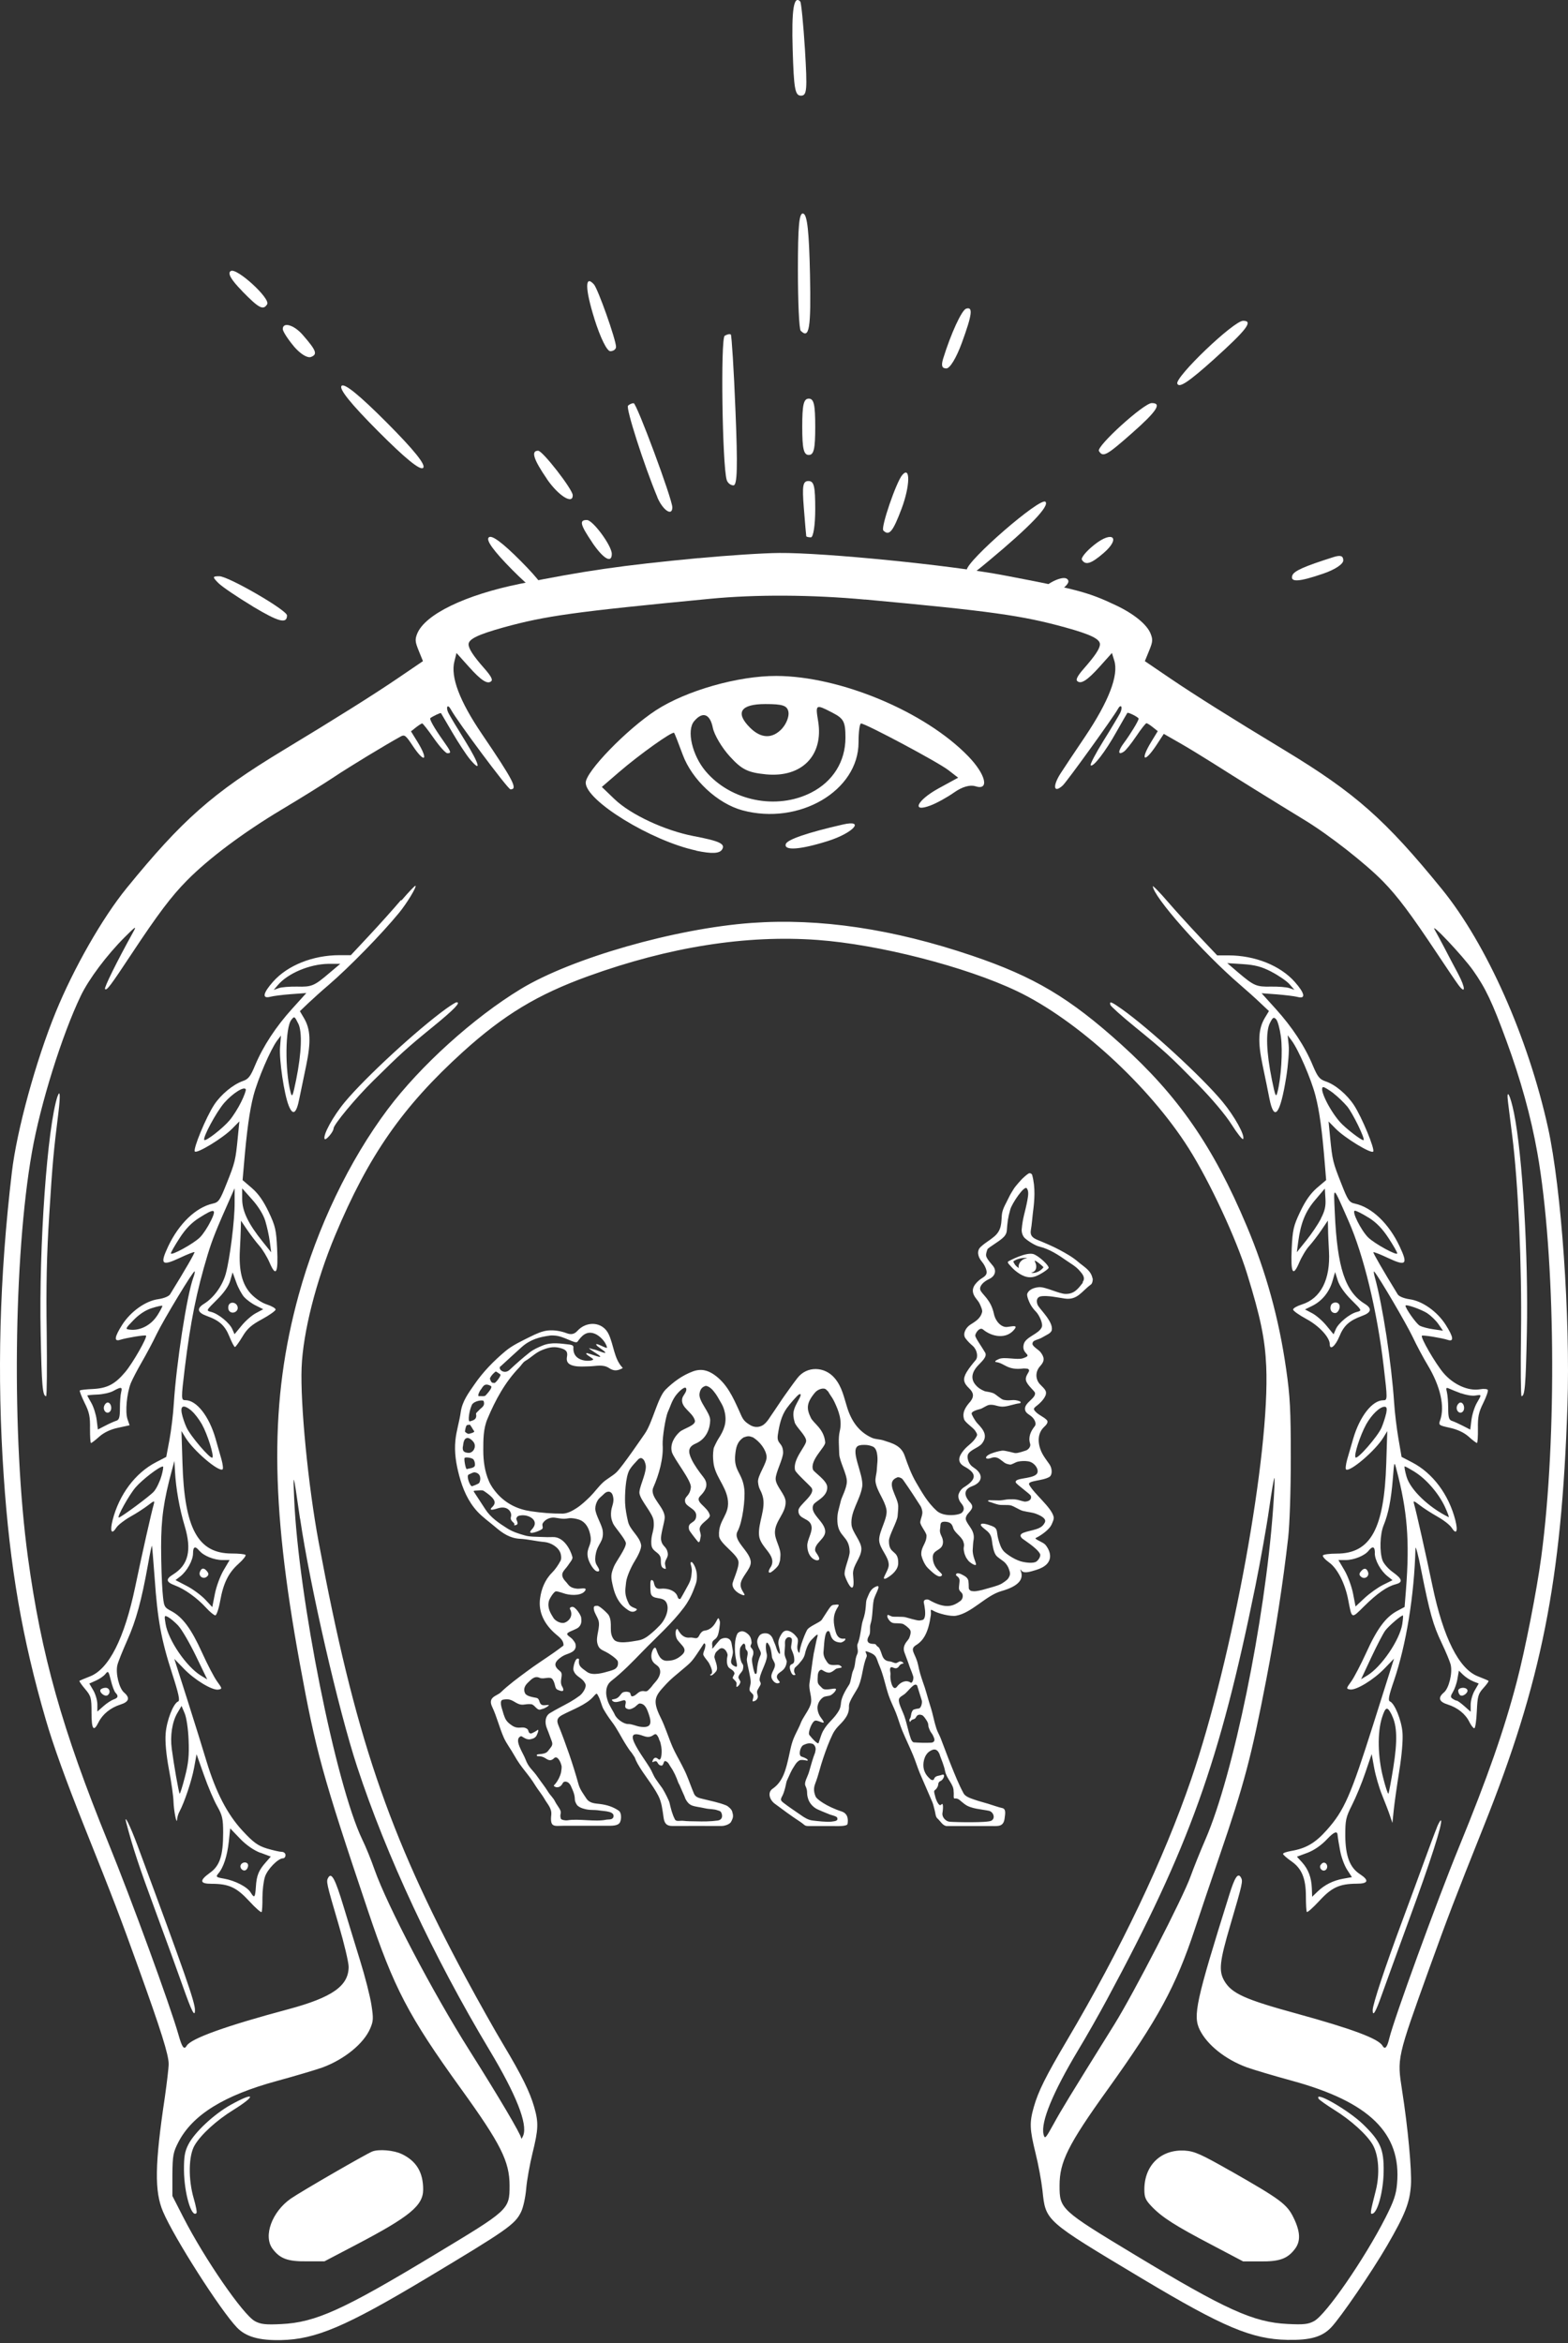 <svg width="334" height="499" viewBox="0 0 334 499" fill="none" xmlns="http://www.w3.org/2000/svg">
<rect x="0" y="0" width="334" height="499" fill="#333333" stroke="none"/>
<path d="M148.275 181.137C138.728 179.099 124.784 170.539 124.763 166.699C124.763 164.34 133.472 155.351 139.715 151.275C146.129 147.092 157.242 143.917 165.394 143.959C178.952 144.002 196.993 151.532 206.218 161.036C209.994 164.918 210.83 168.437 207.763 167.45C206.604 167.085 204.931 167.579 203.258 168.759C201.799 169.788 199.525 171.054 198.195 171.548C194.033 173.135 195.32 170.432 199.932 167.901L204.094 165.627L202.013 164.018C199.868 162.344 184.379 154.085 183.414 154.085C183.114 154.085 182.878 155.887 182.878 158.097C182.878 168.416 170.242 175.838 158.143 172.577C152.844 171.14 147.395 166.077 145.421 160.714C144.542 158.333 143.727 156.252 143.598 156.08C143.276 155.651 136.197 160.693 131.799 164.49L128.195 167.6L130.877 170.174C134.33 173.5 141.624 176.889 147.76 178.069C153.295 179.12 154.56 179.721 153.809 180.922C153.273 181.802 151.6 181.866 148.318 181.18L148.275 181.137ZM172.795 168.802C177.429 166.442 180.089 162.173 180.089 157.11C180.089 153.721 179.724 153.034 177.364 151.811C173.717 149.924 173.674 149.945 174.275 153.613C175.455 160.885 170.8 165.648 163.184 164.919C159.301 164.532 158.014 163.91 155.461 161.1C153.766 159.255 152.136 156.488 151.836 154.986C151.235 152.004 149.648 151.446 147.846 153.613C146.215 155.565 147.438 160.842 150.291 164.232C155.633 170.582 165.415 172.577 172.795 168.802ZM166.659 155.072C167.539 154.085 168.118 152.541 167.947 151.618C167.689 150.267 166.745 149.945 163.034 149.945C157.735 149.945 156.555 151.768 159.752 154.965C162.133 157.346 164.579 157.389 166.659 155.094V155.072ZM167.389 179.743C167.711 178.799 172.023 177.318 179.531 175.602C184.401 174.486 181.719 177.426 176.335 179.12C170.414 180.987 166.895 181.223 167.389 179.743ZM53.862 129.157C50.623 127.205 47.319 124.974 46.525 124.18C45.217 122.872 45.238 122.722 46.718 122.722C48.649 122.722 61.134 129.951 61.134 131.066C61.134 132.933 59.354 132.461 53.84 129.157H53.862ZM109.102 121.348C105.155 117.358 103.482 115.063 104.104 114.462C104.704 113.84 107 115.535 110.947 119.504C114.894 123.472 116.568 125.789 115.946 126.39C115.345 127.012 113.05 125.317 109.102 121.348ZM221.578 126.433C221.578 124.996 225.997 122.507 227.199 123.236C227.949 123.708 227.606 124.438 226.083 125.596C223.659 127.441 221.578 127.827 221.578 126.411V126.433ZM145.057 122.464C145.057 120.919 150.549 119.976 159.473 119.976C163.592 119.976 165.351 120.319 165.351 121.134C165.351 121.949 163.227 122.335 157.971 122.442C153.917 122.528 149.347 122.85 147.824 123.193C145.743 123.644 145.057 123.472 145.057 122.464ZM275.274 122.571C275.596 121.606 277.762 120.64 284.048 118.645C285.55 118.173 286.129 118.367 286.129 119.353C286.129 120.147 284.348 121.327 281.817 122.185C276.69 123.944 274.78 124.051 275.274 122.571ZM205.918 121.413C205.918 119.418 221.621 105.795 222.694 106.868C223.595 107.769 219.347 112.188 210.68 119.396C206.175 123.151 205.918 123.258 205.918 121.413ZM230.459 119.225C230.202 118.817 231.403 117.358 233.12 116.007C237.024 112.896 238.826 114.57 235.05 117.809C232.412 120.083 231.21 120.447 230.459 119.225ZM126.2 115.599C123.583 111.738 123.325 110.729 125.02 110.751C126.286 110.751 130.319 116.222 130.319 117.959C130.319 120.062 128.538 119.032 126.2 115.621V115.599ZM171.744 114.205C171.722 114.076 171.465 111.395 171.229 108.22C170.843 103.414 171.014 102.449 172.216 102.449C173.417 102.449 173.653 103.628 173.653 108.455C173.653 111.823 173.245 114.441 172.731 114.441C172.216 114.441 171.787 114.334 171.744 114.205ZM188.155 112.961C187.576 112.381 190.922 102.599 192.209 101.14C193.947 99.145 193.861 103.479 192.059 108.306C190.193 113.261 189.399 114.226 188.155 112.982V112.961ZM140.015 105.86C137.162 99.038 133.279 86.896 133.773 86.403C134.073 86.102 134.609 85.866 134.974 85.866C135.618 85.866 143.212 106.31 143.212 108.048C143.212 110.043 141.174 108.67 139.994 105.86H140.015ZM116.525 102.041C113.629 97.815 113.05 95.992 114.637 95.992C115.581 95.992 121.952 104.186 121.995 105.452C122.06 107.533 118.97 105.602 116.525 102.062V102.041ZM154.796 102.213C153.852 99.145 153.466 72.05 154.367 71.514C154.903 71.192 155.483 71.064 155.676 71.257C155.847 71.45 156.319 78.744 156.663 87.475C157.156 99.424 157.049 103.371 156.234 103.371C155.633 103.371 154.989 102.856 154.796 102.213ZM80.528 91.83C74.735 86.016 72.139 82.798 72.762 82.176C73.362 81.554 76.58 84.171 82.372 89.985C88.165 95.799 90.76 99.016 90.138 99.639C89.516 100.261 86.32 97.643 80.528 91.83ZM170.886 90.907C170.886 86.188 171.186 84.9 172.28 84.9C173.374 84.9 173.653 86.188 173.653 90.907C173.653 95.627 173.353 96.893 172.28 96.893C171.207 96.893 170.886 95.605 170.886 90.907ZM234.085 96.056C233.484 95.069 243.631 85.866 245.326 85.845C247.557 85.823 246.42 87.582 241.186 92.195C235.672 97.064 234.943 97.451 234.085 96.056ZM250.775 81.725C250.239 80.331 262.788 68.318 264.805 68.318C267.015 68.318 265.599 70.184 258.584 76.513C253.285 81.275 251.161 82.712 250.796 81.725H250.775ZM200.898 76.384C202.571 70.999 204.845 66.065 205.789 65.743C207.312 65.25 207.098 66.966 204.866 73.059C203.708 76.212 202.357 78.465 201.584 78.465C200.64 78.465 200.447 77.885 200.898 76.384ZM62.572 73.724C61.285 72.201 60.233 70.549 60.233 70.077C60.233 68.489 62.657 69.198 64.502 71.343C67.398 74.668 67.677 75.462 66.261 76.019C65.468 76.32 63.966 75.376 62.572 73.745V73.724ZM126.608 67.867C124.612 61.496 124.57 58.428 126.5 60.552C127.358 61.475 131.22 72.372 131.22 73.874C131.22 74.368 130.684 74.796 129.997 74.796C129.289 74.796 127.873 71.922 126.608 67.889V67.867ZM170.564 70.463C170.221 70.12 169.963 64.285 169.963 57.485C169.963 48.002 170.221 45.192 171.122 45.492C171.958 45.771 172.344 49.397 172.537 58.471C172.773 69.927 172.387 72.265 170.585 70.463H170.564ZM51.566 61.968C49.185 59.544 48.413 58.171 49.164 57.72C50.408 56.948 57.659 63.577 56.908 64.8C56.072 66.151 55.149 65.658 51.566 61.989V61.968ZM168.848 10.611C168.59 2.029 169.084 -1.06 170.457 0.313C170.671 0.528 171.122 5.14 171.465 10.546C171.98 19.17 171.894 20.372 170.607 20.372C169.32 20.372 169.105 18.784 168.848 10.611Z" fill="white"/>
<path d="M148.79 118.86C132.335 120.426 124.505 121.563 110.797 124.33C99.063 126.712 90.503 130.852 88.851 134.992C88.379 136.215 88.422 136.687 89.194 138.596L90.095 140.806L84.604 144.539C79.476 148.014 71.882 152.798 60.169 159.877C45.281 168.888 38.824 174.594 26.961 189.16C21.812 195.489 15.698 206.193 11.858 215.59C7.632 225.93 3.556 240.796 2.526 249.678C-0.113 271.967 -0.67 292.883 0.788 314.314C2.097 333.771 4.736 349.024 9.756 366.25C11.322 371.656 14.025 379.144 17.929 388.926C24.279 404.801 25.588 408.234 29.492 419.089C34.297 432.432 35.928 437.602 35.928 439.576C35.928 440.412 35.542 443.608 35.112 446.655C32.967 460.963 32.881 466.713 34.726 471.025C37.108 476.625 46.933 492.006 50.472 495.696C52.36 497.669 55.214 498.485 59.89 498.377C67.227 498.227 73.641 495.503 90.632 485.334C108.03 474.908 109.703 473.749 110.99 471.089C111.441 470.188 111.934 467.957 112.084 466.134C112.234 464.332 112.857 460.899 113.436 458.539C114.68 453.477 114.744 452.083 113.8 448.779C112.857 445.497 111.162 442.064 107.257 435.521C105.455 432.539 101.851 426.103 99.234 421.255C82.651 390.449 75.529 369.361 67.871 328.387C65.639 316.416 63.945 298.997 64.245 291.252C64.545 283.744 67.313 272.847 71.367 263.15C78.49 246.117 85.741 235.691 98.633 223.999C107.322 216.147 114.466 211.814 125.32 207.888C142.547 201.667 158.958 199.071 174.146 200.186C187.168 201.13 205.682 205.871 216.58 211.063C229.387 217.156 244.79 231.25 253.221 244.594C257.704 251.694 263.346 263.836 265.642 271.28C268.516 280.569 269.46 285.182 269.718 290.974C270.533 309.444 262.595 353.057 253.735 378.929C247.943 395.834 238.74 415.163 227.242 434.599C222.737 442.236 221.149 445.41 220.205 448.757C219.261 452.082 219.326 453.456 220.591 458.604C221.192 461.007 221.836 464.546 222.05 466.455C222.758 473.084 222.415 472.784 243.374 485.334C260.6 495.631 266.65 498.184 274.244 498.334C279.092 498.42 281.602 497.712 283.533 495.696C285.55 493.593 292.221 483.832 295.439 478.297C299.344 471.561 300.288 469.116 300.545 465.341C300.738 462.209 299.901 453.091 298.657 445.196C297.584 438.246 297.52 438.481 304.492 419.11C308.439 408.169 309.877 404.415 316.055 388.947C328.369 358.163 332.638 336.711 333.882 299.362C334.504 280.484 332.595 253.132 329.742 240.174C325.494 220.931 316.677 201.088 307.131 189.353C295.096 174.572 288.725 168.93 273.794 159.877C262.081 152.798 254.486 148.014 249.359 144.539L243.867 140.806L244.768 138.596C245.562 136.665 245.584 136.215 245.09 134.949C244.318 132.997 241.508 130.702 237.668 128.9C231.897 126.154 229.408 125.489 213.834 122.528C202.507 120.362 175.519 117.68 165.995 117.766C162.584 117.787 154.818 118.302 148.747 118.881L148.79 118.86ZM184.251 127.677C211.066 130.144 217.738 131.088 226.898 133.62C232.283 135.1 234.299 136.086 234.299 137.202C234.299 138.124 233.291 139.626 230.91 142.35C229.601 143.831 229.129 144.689 229.43 145.011C230.202 145.804 231.554 144.968 234.235 141.986L236.852 139.068L237.346 140.677C238.333 143.788 236.187 149.366 231.082 156.96C228.893 160.199 226.577 163.675 225.933 164.683C224.152 167.45 224.431 169.059 226.383 167.279C227.263 166.463 237.26 152.605 238.097 151.039C238.762 149.795 239.234 150.546 238.611 151.833C238.311 152.412 236.724 155.094 235.05 157.775C233.377 160.457 232.154 162.816 232.326 162.988C232.819 163.503 235.458 160.092 237.839 155.823C239.04 153.699 240.07 151.919 240.135 151.833C240.328 151.64 242.537 152.755 242.537 153.055C242.537 153.506 240.778 156.381 239.405 158.226C238.075 159.985 238.097 160.95 239.405 160.07C239.813 159.813 240.993 158.333 242.022 156.809C243.052 155.265 244.039 154.021 244.211 154.021C244.361 154.021 244.983 154.407 245.562 154.879L246.613 155.715L245.24 157.968C242.816 161.937 243.696 162.645 246.27 158.783L247.9 156.295L251.204 158.183C253.028 159.212 256.267 161.208 258.412 162.559C262.853 165.391 271.563 170.797 277.87 174.637C283.061 177.79 290.848 183.883 294.603 187.723C297.692 190.876 300.545 194.695 306.08 203.018C308.139 206.129 310.22 209.196 310.692 209.819C312.215 211.835 312.172 210.398 310.628 207.459C309.791 205.893 308.461 203.383 307.689 201.881C306.895 200.38 305.972 198.642 305.608 198.02C304.449 196.025 311.593 203.576 313.76 206.644C316.42 210.398 317.857 213.401 320.882 221.66C323.928 229.941 326.095 237.772 327.468 245.494C331.329 267.29 331.716 306.141 328.305 331.584C327.361 338.685 324.851 351.47 323.07 358.228C320.389 368.461 316.913 378.414 310.735 393.496C306.101 404.801 296.962 429.9 295.954 434.041C295.461 436.1 295.01 436.594 294.474 435.672C293.594 434.17 287.995 432.089 276.218 428.849C265.17 425.825 262.359 424.559 260.793 421.877C259.571 419.753 259.764 417.801 262.081 409.95C264.741 400.897 264.784 400.64 264.312 399.825C263.689 398.773 263.003 399.824 261.845 403.557C254.744 426.211 254.079 429.278 255.559 432.303C257.146 435.521 261.029 438.61 265.577 440.284C266.929 440.777 271.262 442.064 275.252 443.158C291.728 447.663 298.55 454.357 297.584 465.083C297.391 467.378 296.877 468.858 295.096 472.355C290.634 481.107 282.46 492.95 279.929 494.323C278.685 495.009 277.698 495.116 274.287 494.945C267.015 494.602 261.115 491.92 241.744 480.229C225.89 470.661 225.697 470.467 225.697 465.468C225.697 460.47 227.413 456.867 235.973 444.961C246.678 430.03 250.475 423.057 254.551 410.722C255.666 407.353 258.005 400.424 259.764 395.297C265.041 379.894 266.521 374.296 269.739 357.648C271.691 347.523 273.3 337.097 274.394 327.486C274.716 324.569 274.952 317.51 274.952 310.474C274.952 300.348 274.802 297.367 273.965 291.596C272.442 280.913 269.696 270.894 265.556 261.09C258.434 244.164 250.968 233.395 238.805 222.411C227.821 212.5 220.291 208.017 207.055 203.533C190.193 197.827 174.597 195.51 160.074 196.561C143.834 197.741 121.781 204.048 110.926 210.634C100.886 216.727 89.516 227.002 82.587 236.248C74.371 247.211 67.592 261.369 63.623 275.785C57.466 298.225 57.53 319.656 63.859 354.259C67.291 373.03 68.664 378.05 78.361 406.882C83.917 423.422 86.963 429.279 98.183 444.832C106.678 456.609 108.545 460.32 108.545 465.49C108.545 470.661 108.33 470.682 92.477 480.25C73.105 491.941 67.206 494.622 59.933 494.966C56.544 495.137 55.535 495.009 54.291 494.344C51.781 492.971 43.608 481.129 39.038 472.205L36.721 467.679V463.13C36.764 458.99 36.893 458.368 38.03 456.158C41.033 450.409 47.684 446.269 58.946 443.201C62.958 442.107 67.334 440.799 68.664 440.327C73.32 438.61 77.46 435.264 78.854 432.024C79.541 430.437 79.562 429.836 79.112 426.962C78.833 425.16 77.76 420.934 76.709 417.566C75.679 414.198 74.07 409.006 73.169 406.003C71.41 400.167 70.617 398.688 69.93 399.867C69.437 400.683 69.501 400.939 72.161 409.992C73.32 413.94 74.263 417.93 74.263 418.874C74.263 422.95 70.767 425.396 61.435 427.906C48.113 431.467 40.669 434.148 39.768 435.693C39.21 436.636 38.781 436.079 38.009 433.312C36.228 427.069 28.012 404.587 23.035 392.38C13.231 368.31 8.769 352.414 5.937 331.605C2.483 306.119 2.891 267.591 6.795 245.43C8.597 235.133 13.209 220.395 17.221 212.05C18.916 208.532 22.713 203.447 26.532 199.629C28.913 197.247 29.149 197.098 28.376 198.492C24.837 204.885 22.134 210.377 22.37 210.634C22.734 211.02 23.421 210.119 28.119 203.018C33.675 194.63 36.486 190.898 39.811 187.53C44.466 182.81 51.781 177.34 59.976 172.427C64.116 169.96 69.179 166.806 71.196 165.455C74.328 163.352 82.265 158.547 85.354 156.852C86.17 156.402 86.427 156.595 87.907 158.826C90.46 162.688 91.361 161.958 88.937 158.011L87.543 155.758L88.594 154.922C89.173 154.471 89.774 154.085 89.924 154.063C90.074 154.063 91.189 155.48 92.412 157.239C93.635 158.977 94.922 160.414 95.287 160.414C96.209 160.414 96.145 160.199 94.279 157.56C92.498 155.051 91.447 153.163 91.662 152.948C92.091 152.584 93.85 151.747 93.935 151.876C93.978 151.962 95.072 153.806 96.338 155.973C97.604 158.14 99.277 160.692 100.049 161.636C102.667 164.768 102.152 162.773 99.084 157.796C97.411 155.115 95.802 152.433 95.523 151.854C94.901 150.589 95.351 149.837 96.016 151.06C97.389 153.613 108.201 168.115 108.738 168.115C110.347 168.115 109.381 166.249 102.645 156.316C97.883 149.301 95.952 144.174 96.789 140.87L97.239 139.068L99.856 141.986C102.538 144.989 103.911 145.847 104.683 145.032C104.983 144.71 104.49 143.852 103.181 142.372C100.8 139.669 99.813 138.146 99.813 137.223C99.813 136.108 101.83 135.143 107.193 133.641C116.203 131.153 122.231 130.316 151.235 127.527C161.018 126.583 172.924 126.647 184.315 127.699L184.251 127.677ZM85.376 191.734C83.853 193.536 80.828 196.904 78.661 199.221L74.735 203.426H72.333C66.648 203.426 61.242 205.593 58.153 209.09C56.007 211.514 55.771 212.758 57.573 212.286C58.217 212.114 60.233 211.857 62.014 211.728L65.253 211.492L62.229 214.839C58.753 218.679 56.05 222.798 54.334 226.895C53.369 229.234 52.897 229.834 51.76 230.22C49.657 230.949 47.062 233.095 45.624 235.283C43.887 237.922 41.055 244.786 41.505 245.237C41.977 245.73 47.491 242.384 49.443 240.388L50.987 238.822L50.644 242.341C50.172 247.082 50.086 247.533 48.263 252.081C46.847 255.642 46.59 256.049 45.345 256.328C41.741 257.122 38.137 260.576 35.842 265.402C34.018 269.285 34.426 269.715 38.309 267.891C39.939 267.119 41.334 266.582 41.42 266.668C41.548 266.797 39.51 270.336 36.228 275.656C35.971 276.085 34.898 276.514 33.718 276.686C31.015 277.051 27.862 279.303 26.06 282.092C24.365 284.752 24.215 285.804 25.631 285.332C26.896 284.924 30.908 284.259 31.101 284.452C31.444 284.752 28.291 290.287 26.703 292.175C24.494 294.814 22.842 295.672 19.731 295.823C18.337 295.887 17.092 296.015 17.007 296.144C16.899 296.251 17.371 297.431 18.015 298.761C19.023 300.756 19.216 301.722 19.173 304.275C19.173 305.97 19.238 307.342 19.388 307.321C19.538 307.321 20.332 306.698 21.168 305.948C22.134 305.09 23.571 304.403 25.137 304.081L27.604 303.545L27.154 302.236C26.639 300.67 27.003 296.766 27.862 294.578C28.205 293.742 29.256 291.724 30.2 290.094C31.144 288.463 32.56 285.825 33.332 284.194C34.877 280.998 41.227 270.508 41.462 270.766C41.548 270.851 41.42 271.452 41.184 272.074C39.789 275.892 37.558 290.437 37.022 298.933C36.893 301.185 36.464 304.639 36.099 306.634L35.413 310.281L33.225 311.419C28.805 313.714 25.373 318.304 23.979 323.775C23.378 326.156 23.764 326.95 24.772 325.363C25.137 324.784 26.467 323.753 27.754 323.024C29.041 322.316 30.736 321.2 31.551 320.578C32.817 319.591 32.967 319.548 32.774 320.299C32.259 322.058 30.264 330.919 28.805 337.934C26.51 348.917 23.206 355.46 19.173 357.026C18.015 357.477 17.007 357.906 16.921 357.97C16.835 358.034 17.371 358.828 18.122 359.708C19.388 361.21 19.495 361.574 19.495 364.727C19.495 368.331 19.924 368.953 20.997 366.787C21.855 365.071 23.55 363.698 25.631 363.033C27.497 362.453 27.754 361.596 26.424 360.459C25.373 359.579 24.579 356.34 25.008 354.602C25.159 353.937 26.124 351.556 27.132 349.282C28.977 345.142 30.136 340.916 31.509 333.279C31.916 330.962 32.302 329.137 32.367 329.202C32.41 329.266 32.667 332.398 32.946 336.131C33.547 344.862 34.34 349.239 36.657 356.383C38.073 360.759 38.373 362.197 37.944 362.368C36.914 362.776 35.499 366.423 35.284 369.212C35.155 370.992 35.391 373.673 35.992 376.87C36.507 379.573 36.936 382.64 36.957 383.67C37.022 385.687 37.644 388.797 37.73 387.467C37.751 387.038 37.966 386.309 38.202 385.88C39.296 383.842 40.84 379.208 41.334 376.548L41.87 373.609L43.436 378.028C44.294 380.474 45.56 383.456 46.268 384.679C47.362 386.61 47.533 387.382 47.533 390.321C47.533 395.169 46.826 397.358 44.745 398.838C42.428 400.511 42.514 401.197 45.066 401.197C48.756 401.197 50.387 401.969 53.068 404.865C54.42 406.345 55.621 407.397 55.728 407.204C55.836 407.011 55.922 405.638 55.9 404.136C55.9 402.634 56.136 400.639 56.436 399.717C56.951 398.108 59.225 395.77 60.298 395.77C60.577 395.77 60.813 395.47 60.813 395.084C60.813 394.697 60.448 394.396 60.019 394.396C59.59 394.396 58.174 394.074 56.865 393.688C54.935 393.088 53.991 392.423 51.652 389.891C48.413 386.394 45.989 381.697 43.994 375.132C43.329 372.88 41.505 367.044 39.961 362.175L37.129 353.293L39.124 355.353C41.398 357.735 45.195 360.051 46.504 359.837C47.362 359.686 47.362 359.643 46.246 358.099C45.603 357.219 44.166 354.452 43.029 351.942C40.733 346.879 38.91 344.412 36.507 343.125C34.919 342.288 34.898 342.202 34.619 338.941C34.469 337.139 34.319 332.849 34.319 329.46C34.319 323.453 34.834 319.699 36.657 312.963L37.151 311.139L37.279 313.413C37.472 316.996 38.223 321.286 39.339 324.997C40.883 330.146 40.132 333.299 36.872 335.316C35.241 336.324 35.349 336.926 37.279 337.655C39.339 338.427 41.956 340.294 43.887 342.396C44.702 343.297 45.603 344.026 45.86 344.026C46.118 344.026 46.59 342.674 46.89 341.001C47.576 337.161 48.649 334.973 50.837 333.021C51.803 332.163 52.446 331.326 52.296 331.154C52.146 330.983 50.816 330.854 49.357 330.854C42.17 330.854 39.274 325.555 38.867 311.568L38.652 304.768L39.489 306.14C41.162 308.908 46.525 313.499 47.405 312.942C47.577 312.834 47.469 311.869 47.169 310.796C46.868 309.724 46.289 307.749 45.903 306.355C44.53 301.593 41.87 298.204 39.489 298.204C38.566 298.204 38.566 297.967 39.36 291.381C40.562 281.556 41.87 275.035 44.23 267.226C45.217 264.008 45.968 262.077 49.271 254.654L49.979 253.067V256.027C50.022 259.739 48.971 268.084 48.091 271.28C47.362 273.876 45.538 276.386 43.458 277.673C41.827 278.681 42.042 279.54 44.058 280.269C46.74 281.235 47.92 282.307 48.864 284.645C49.357 285.868 49.893 286.876 50.044 286.876C50.194 286.876 50.902 285.889 51.631 284.688C52.639 282.972 53.54 282.178 55.814 280.956C57.402 280.097 58.71 279.154 58.71 278.896C58.71 278.639 57.874 278.145 56.865 277.824C55.771 277.48 54.377 276.536 53.412 275.507C51.567 273.49 50.859 270.637 51.095 266.239C51.181 264.738 51.266 262.72 51.288 261.755L51.331 259.974L52.682 261.97C53.433 263.064 54.591 264.587 55.257 265.338C55.922 266.088 56.887 267.676 57.402 268.856C58.775 272.095 59.289 271.194 59.032 265.96C58.839 261.948 58.667 261.134 57.23 258.109C56.115 255.77 55.02 254.204 53.648 253.024L51.674 251.329L51.953 248.112C52.553 240.968 53.154 236.57 53.991 233.352C54.913 229.813 57.638 223.484 59.032 221.617L59.847 220.545L59.654 222.991C59.44 225.715 60.512 233.009 61.499 235.476C62.379 237.686 63.13 237.192 63.752 234.017C64.052 232.537 64.717 229.319 65.232 226.874C66.262 221.875 66.154 219.193 64.739 216.812L63.88 215.354L65.725 213.594C66.755 212.629 68.643 210.913 69.973 209.798C74.457 205.936 81.321 198.899 85.033 194.373C86.62 192.442 88.765 188.924 88.508 188.645C88.422 188.538 87.092 189.932 85.547 191.734H85.376ZM70.166 207.223C66.927 209.99 66.412 210.205 63.258 210.119C61.735 210.098 59.976 210.226 59.397 210.441L58.303 210.827L59.182 209.798C61.349 207.266 65.961 205.335 69.951 205.271H72.483L70.166 207.223ZM63.537 217.992C64.395 219.751 64.245 224.214 63.087 229.941C62.357 233.502 62.228 233.824 61.907 232.666C60.663 227.925 60.748 218.829 62.057 217.199C62.7 216.383 62.743 216.405 63.537 218.014V217.992ZM51.373 234.682C50.773 235.927 49.657 237.707 48.907 238.587C47.491 240.282 43.844 243.113 43.522 242.791C43.093 242.362 46.075 236.828 47.77 234.876C49.572 232.816 52.081 231.25 52.36 232.022C52.425 232.215 51.996 233.438 51.373 234.682ZM56.501 259.996C56.865 261.198 57.316 263.192 57.466 264.437L57.766 266.711L55.943 264.437C52.875 260.618 51.588 257.937 51.588 255.362V253.089L53.712 255.47C55.02 256.929 56.093 258.666 56.501 259.996ZM44.852 260.103C44.273 261.326 43.243 262.892 42.578 263.536C41.248 264.866 36.4 267.526 36.4 266.926C36.4 266.711 37.236 265.252 38.266 263.665C39.553 261.67 40.862 260.34 42.492 259.331C45.774 257.25 46.203 257.379 44.873 260.103H44.852ZM52.039 276.258C52.553 276.837 53.669 277.652 54.527 278.059L56.072 278.831L54.506 279.668C53.648 280.119 52.275 281.321 51.459 282.329L49.958 284.151L49.486 283.079C48.907 281.749 46.547 279.818 45.002 279.411C43.865 279.132 43.887 279.11 46.203 276.815C47.705 275.335 48.713 273.898 49.035 272.761L49.55 270.98L50.322 273.104C50.73 274.284 51.524 275.699 52.039 276.279V276.258ZM48.692 278.038C48.542 278.446 48.628 279.003 48.885 279.261C49.55 279.947 50.794 279.325 50.623 278.381C50.43 277.33 49.035 277.094 48.692 278.016V278.038ZM33.482 280.184C32.152 282.243 29.857 283.423 27.711 283.187C26.617 283.058 26.639 283.015 28.441 281.148C29.621 279.926 31.015 279.003 32.345 278.596C33.482 278.231 34.49 278.016 34.576 278.102C34.662 278.167 34.169 279.11 33.482 280.205V280.184ZM25.802 296.53C25.652 297.087 25.545 298.632 25.545 299.962C25.545 301.85 25.373 302.408 24.772 302.58C24.365 302.709 23.292 303.18 22.434 303.631L20.847 304.447L20.589 302.365C20.439 301.207 19.924 299.598 19.452 298.783C18.98 297.968 18.594 297.259 18.594 297.195C18.594 297.152 19.559 297.045 20.739 297.002C21.919 296.959 23.442 296.616 24.107 296.251C25.824 295.307 26.102 295.35 25.802 296.509V296.53ZM22.198 299.405C21.833 300.392 22.756 301.314 23.421 300.627C23.979 300.048 23.635 298.697 22.927 298.697C22.67 298.697 22.348 299.019 22.198 299.405ZM40.819 300.499C41.441 300.992 42.406 302.28 43.007 303.331C44.208 305.476 45.624 310.023 45.238 310.431C44.852 310.838 40.54 305.819 39.725 303.995C39.317 303.116 38.867 301.765 38.717 300.971C38.395 299.276 39.167 299.105 40.84 300.478L40.819 300.499ZM34.362 314.422C34.018 315.602 33.31 317.06 32.774 317.661C31.959 318.605 25.738 323.196 25.309 323.196C24.815 323.196 27.518 318.347 28.891 316.76C30.329 315.108 33.933 312.319 34.705 312.319C34.855 312.319 34.705 313.263 34.362 314.443V314.422ZM42.492 330.274C43.329 331.326 45.603 332.249 47.383 332.249H48.907L47.619 334.437C46.911 335.639 46.075 337.89 45.774 339.435L45.217 342.267L43.715 340.658C42.878 339.779 41.141 338.469 39.811 337.783L37.386 336.517L38.416 335.723C39.853 334.587 41.119 332.291 41.119 330.811C41.119 329.331 41.613 329.202 42.492 330.317V330.274ZM42.578 334.78C42.235 335.702 43.307 336.432 44.058 335.788C44.487 335.424 44.487 335.145 44.123 334.673C43.479 333.836 42.9 333.879 42.578 334.78ZM38.009 346.279C38.717 347.03 40.39 349.904 41.72 352.65L44.144 357.669L42.792 356.854C39.703 354.967 35.82 349.303 35.263 345.807C34.962 344.026 35.005 343.962 35.842 344.412C36.314 344.67 37.301 345.506 38.009 346.257V346.279ZM24.601 360.502C25.287 361.21 25.159 361.617 24.193 361.939C23.721 362.111 22.734 362.733 22.026 363.376L20.739 364.514V362.99C20.739 362.153 20.353 360.824 19.881 360.008L19.023 358.549L20.418 357.927C21.19 357.584 22.112 356.961 22.456 356.511C23.035 355.782 23.121 355.89 23.614 357.863C23.893 359.043 24.343 360.244 24.601 360.502ZM21.404 359.858C21.083 360.415 22.327 361.424 22.884 361.059C23.657 360.566 23.378 359.45 22.498 359.45C22.048 359.45 21.555 359.643 21.426 359.858H21.404ZM40.175 370.606C40.304 373.845 40.154 375.519 39.382 378.458C38.867 380.496 38.352 382.083 38.266 381.997C38.073 381.804 37 375.647 36.593 372.493C36.207 369.662 36.678 366.702 37.773 364.835L38.674 363.312L39.339 364.899C39.725 365.8 40.09 368.268 40.175 370.606ZM55.45 394.568L57.681 395.405L56.629 396.607C55.106 398.323 54.656 399.416 54.506 401.819C54.355 404.157 54.184 404.351 53.39 403.042C52.682 401.862 50.065 400.511 47.727 400.103C46.01 399.803 45.925 399.716 46.504 399.009C47.598 397.764 48.413 395.234 48.735 392.23L49.035 389.398L51.116 391.565C52.425 392.938 54.012 394.031 55.428 394.589L55.45 394.568ZM51.309 397.143C50.923 397.787 51.76 398.666 52.382 398.259C52.639 398.087 52.854 397.657 52.854 397.293C52.854 396.52 51.738 396.413 51.309 397.121V397.143ZM245.562 188.688C245.519 190.812 256.117 202.826 264.204 209.776C265.513 210.892 267.422 212.607 268.43 213.573L270.297 215.332L269.417 216.791C268.023 219.15 267.894 221.854 268.945 226.852C269.46 229.298 270.125 232.515 270.404 233.996C271.412 239.037 272.7 237.364 273.987 229.362C274.394 226.788 274.63 223.72 274.502 222.583L274.287 220.481L275.124 221.597C276.561 223.506 279.307 229.813 280.208 233.352C281.066 236.656 281.624 240.775 282.203 247.897L282.482 251.329L280.508 253.003C279.157 254.183 278.063 255.727 276.947 258.087C275.51 261.112 275.338 261.927 275.145 265.939C274.909 271.195 275.403 272.074 276.775 268.835C277.29 267.634 278.234 266.046 278.921 265.317C279.586 264.566 280.744 263.064 281.495 261.949L282.847 259.953L282.889 261.734C282.889 262.721 282.997 264.823 283.083 266.453C283.426 272.481 281.345 276.558 277.29 277.824C276.282 278.145 275.445 278.617 275.445 278.896C275.445 279.175 276.733 280.076 278.277 280.913C280.98 282.371 283.254 284.817 283.254 286.297C283.254 287.67 284.455 286.683 285.292 284.645C286.236 282.307 287.416 281.256 290.098 280.269C292.136 279.54 292.329 278.681 290.698 277.673C286.536 275.098 284.842 269.95 284.327 258.302C284.069 252.359 283.79 252.209 287.244 260.017C290.484 267.333 293.358 279.261 294.731 290.953C295.568 298.054 295.568 298.224 294.645 298.224C292.307 298.224 289.647 301.636 288.253 306.377C287.845 307.75 287.266 309.745 286.965 310.817C286.665 311.89 286.558 312.855 286.729 312.963C287.609 313.52 292.972 308.93 294.667 306.162L295.504 304.789L295.289 311.589C294.86 325.598 291.964 330.876 284.734 330.876C283.254 330.876 281.924 331.048 281.795 331.262C281.667 331.477 282.246 332.142 283.083 332.742C284.863 333.987 286.536 337.247 287.201 340.83C287.974 344.842 287.845 344.798 290.548 342.116C293.294 339.392 295.461 337.869 297.263 337.418C298.893 336.989 298.743 336.303 296.684 334.823C295.718 334.136 294.753 333.021 294.495 332.335C293.83 330.511 293.938 326.8 294.71 324.89C295.74 322.423 296.34 319.291 296.684 314.979C296.984 311.182 296.984 311.14 297.456 312.942C299.794 321.823 300.288 328.13 299.494 338.47L299.193 342.245L297.584 343.103C295.182 344.39 293.315 346.9 291.041 351.942C289.904 354.43 288.467 357.198 287.845 358.078C286.729 359.601 286.729 359.665 287.588 359.815C288.875 360.008 292.565 357.778 294.903 355.353L296.941 353.251L292.5 367.302C287.695 382.469 286.343 385.58 282.589 389.784C280.165 392.509 278.191 393.667 275.038 394.204C274.072 394.375 273.3 394.633 273.3 394.826C273.3 395.019 274.094 395.705 275.059 396.392C277.29 397.915 278.17 400.06 278.17 403.9C278.17 405.509 278.256 407.01 278.363 407.182C278.47 407.375 279.65 406.324 281.023 404.844C283.683 401.948 285.335 401.197 289.025 401.176C291.471 401.176 291.706 400.467 289.668 399.137C287.523 397.743 286.601 395.298 286.558 390.986C286.558 387.639 286.665 387.06 287.995 384.421C288.81 382.812 290.098 379.723 290.827 377.535L292.178 373.566L292.715 376.526C293.015 378.157 293.766 380.753 294.388 382.276C295.01 383.821 295.782 385.794 296.061 386.652L296.598 388.239L296.877 385.537C297.027 384.035 297.563 380.26 298.056 377.17C298.614 373.738 298.872 370.498 298.743 368.975C298.528 366.336 297.07 362.776 296.083 362.368C295.632 362.175 295.804 361.209 296.919 357.97C299.537 350.269 301.253 339.778 301.51 329.76C301.51 329.009 302.111 331.154 302.755 334.522C304.557 343.554 305.264 346.086 307.088 349.904C307.989 351.792 308.869 353.915 309.019 354.58C309.426 356.339 308.633 359.557 307.581 360.437C306.23 361.574 306.509 362.432 308.375 363.012C310.477 363.677 312.172 365.028 313.009 366.766C313.374 367.495 313.824 368.074 314.039 368.074C314.253 368.074 314.489 366.465 314.575 364.492C314.725 361.231 314.854 360.759 315.991 359.493C316.677 358.742 317.171 358.056 317.063 357.97C316.956 357.884 315.948 357.456 314.789 357.005C310.778 355.439 307.431 348.788 305.136 337.783C303.698 330.918 301.703 322.037 301.21 320.299C300.995 319.548 301.146 319.591 302.433 320.578C303.227 321.2 304.943 322.294 306.23 323.024C307.517 323.753 308.847 324.784 309.212 325.363C310.22 326.95 310.606 326.177 310.006 323.775C308.611 318.304 305.179 313.693 300.738 311.419L298.55 310.281L297.885 306.42C297.52 304.296 297.091 300.82 296.962 298.718C296.405 290.373 294.517 277.973 292.843 271.988C292.608 271.13 292.565 270.616 292.758 270.852C293.852 272.16 299.472 281.749 300.867 284.645C301.746 286.511 303.226 289.279 304.127 290.759C306.831 295.264 307.796 299.597 306.766 302.472C306.38 303.502 306.487 303.566 308.826 304.081C310.413 304.424 311.85 305.09 312.816 305.948C313.631 306.698 314.446 307.299 314.596 307.321C314.747 307.321 314.832 305.948 314.811 304.275C314.768 301.743 314.961 300.799 315.948 298.804C316.613 297.474 317.042 296.208 316.913 296.015C316.785 295.801 316.034 295.736 315.218 295.886C312.751 296.294 309.598 294.899 307.474 292.411C305.779 290.416 302.519 284.817 302.883 284.474C303.076 284.281 307.088 284.945 308.354 285.353C309.77 285.825 309.619 284.774 307.925 282.114C306.123 279.304 302.969 277.073 300.266 276.708C299.065 276.536 298.014 276.107 297.735 275.678C294.474 270.358 292.436 266.819 292.543 266.69C292.629 266.604 294.023 267.14 295.654 267.912C299.537 269.736 299.966 269.306 298.121 265.423C295.847 260.597 292.243 257.143 288.639 256.349C287.416 256.092 287.116 255.685 285.721 252.102C283.919 247.554 283.812 247.103 283.34 242.362L282.997 238.844L284.541 240.41C286.472 242.362 292.028 245.752 292.5 245.258C292.929 244.808 290.098 237.943 288.424 235.39C286.923 233.095 284.434 230.992 282.375 230.306C281.066 229.855 280.68 229.362 279.65 226.938C277.955 222.841 275.231 218.722 271.756 214.882L268.731 211.535L271.97 211.771C273.772 211.921 275.767 212.157 276.411 212.329C278.191 212.801 277.955 211.557 275.81 209.132C272.721 205.636 267.315 203.469 261.651 203.469H259.27L255.516 199.5C253.457 197.312 250.346 193.901 248.63 191.906C246.914 189.911 245.498 188.495 245.498 188.731L245.562 188.688ZM270.833 206.966C272.335 207.738 274.051 208.918 274.652 209.583L275.724 210.806L274.652 210.441C274.051 210.226 272.313 210.098 270.769 210.119C267.615 210.184 267.122 209.969 263.797 207.158L261.416 205.121L264.762 205.335C267.358 205.507 268.731 205.872 270.855 206.966H270.833ZM272.85 220.824C273.257 223.87 272.893 229.62 272.099 232.644C271.799 233.824 271.648 233.481 270.919 229.92C269.739 224.128 269.589 219.73 270.49 217.906C271.112 216.662 271.305 216.533 271.82 217.07C272.163 217.413 272.614 219.086 272.85 220.803V220.824ZM284.026 232.838C284.97 233.546 286.279 234.832 286.987 235.669C288.167 237.128 290.784 242.47 290.462 242.813C290.226 243.07 286.644 240.346 285.421 238.951C283.083 236.313 280.809 231.529 281.903 231.529C282.117 231.529 283.083 232.108 284.026 232.816V232.838ZM281.366 259.567C280.744 260.747 279.35 262.828 278.234 264.201L276.239 266.69L276.54 264.416C277.076 260.426 278.084 257.959 280.186 255.513L282.203 253.132L282.332 255.276C282.439 256.885 282.203 257.916 281.345 259.546L281.366 259.567ZM291.556 259.331C293.187 260.361 294.474 261.691 295.761 263.665C296.791 265.231 297.627 266.69 297.627 266.926C297.627 267.526 292.779 264.866 291.428 263.536C289.883 261.991 287.824 257.851 288.617 257.851C288.939 257.851 290.226 258.516 291.535 259.331H291.556ZM287.845 276.837C290.14 279.111 290.14 279.11 289.025 279.411C287.48 279.797 285.121 281.749 284.541 283.079L284.069 284.173L282.568 282.35C281.753 281.342 280.38 280.141 279.521 279.69L277.977 278.874L279.586 278.081C281.624 277.052 283.19 275.142 283.855 272.761L284.391 270.915L284.97 272.739C285.335 273.876 286.429 275.442 287.866 276.858L287.845 276.837ZM283.49 278.038C283.19 278.875 283.619 279.647 284.391 279.647C285.056 279.647 285.614 278.424 285.249 277.802C284.863 277.158 283.748 277.309 283.49 278.038ZM304.042 279.711C304.814 280.205 305.865 281.234 306.402 282.006L307.367 283.401L305.329 283.101C304.192 282.951 302.883 282.586 302.411 282.329C301.682 281.921 299.386 278.682 299.386 278.081C299.386 277.674 302.669 278.832 304.042 279.69V279.711ZM311.314 296.744C312.258 297.109 313.588 297.324 314.232 297.217C315.669 297.002 315.648 296.937 314.575 298.804C314.103 299.619 313.588 301.228 313.438 302.386L313.18 304.468L311.593 303.653C310.713 303.202 309.662 302.73 309.255 302.601C308.654 302.408 308.482 301.851 308.482 299.984C308.482 298.676 308.354 297.087 308.204 296.487C307.968 295.543 308.032 295.436 308.74 295.758C309.19 295.972 310.349 296.423 311.314 296.787V296.744ZM310.37 299.405C310.005 300.392 310.928 301.314 311.593 300.627C312.151 300.048 311.808 298.697 311.1 298.697C310.842 298.697 310.52 299.019 310.37 299.405ZM295.246 301.078C295.075 301.893 294.624 303.245 294.259 304.103C293.423 305.969 289.175 310.839 288.746 310.41C288.338 309.981 289.711 305.712 291.02 303.331C292.178 301.272 293.916 299.598 294.924 299.598C295.396 299.598 295.482 299.941 295.268 301.078H295.246ZM301.317 313.456C303.806 314.979 306.466 318.069 307.796 320.943C308.375 322.209 308.74 323.195 308.568 323.11C304.321 321.029 300.395 317.254 299.601 314.465C299.258 313.263 299.086 312.297 299.215 312.297C299.344 312.297 300.288 312.812 301.339 313.456H301.317ZM292.843 330.79C292.843 332.27 294.109 334.566 295.568 335.703L296.619 336.539L294.624 337.526C293.53 338.063 291.771 339.328 290.698 340.315L288.746 342.138L288.21 339.371C287.909 337.848 287.094 335.639 286.386 334.437L285.099 332.249H286.622C288.403 332.249 290.677 331.326 291.513 330.274C292.393 329.18 292.865 329.352 292.865 330.768L292.843 330.79ZM289.862 334.694C289.475 335.166 289.497 335.445 289.926 335.809C290.677 336.453 291.749 335.746 291.406 334.802C291.084 333.901 290.505 333.879 289.862 334.694ZM298.7 345.893C298.142 349.303 294.259 355.01 291.213 356.854L289.926 357.626L292.093 352.993C293.294 350.441 294.624 347.866 295.075 347.266C295.825 346.279 298.4 344.048 298.829 344.048C298.915 344.048 298.85 344.862 298.7 345.871V345.893ZM313.781 358.078L314.983 358.549L314.124 360.029C313.652 360.845 313.266 362.196 313.266 363.033V364.556L311.936 363.376C311.207 362.733 310.477 362.197 310.306 362.197C310.134 362.197 309.748 362.004 309.426 361.789C308.933 361.467 308.954 361.231 309.491 360.33C309.855 359.729 310.306 358.485 310.456 357.52L310.756 355.804L311.679 356.705C312.194 357.198 313.138 357.821 313.803 358.078H313.781ZM310.628 360.115C310.628 360.48 310.821 360.909 311.078 361.059C311.636 361.424 312.88 360.415 312.537 359.858C312.151 359.193 310.606 359.408 310.606 360.094L310.628 360.115ZM296.49 365.329C297.606 367.56 297.692 370.756 296.791 376.419C296.319 379.38 295.847 381.89 295.74 381.997C295.632 382.105 295.117 380.581 294.624 378.608C293.466 374.146 293.38 368.975 294.367 365.843C295.139 363.419 295.525 363.312 296.512 365.329H296.49ZM285.485 394.268C285.721 395.555 286.386 397.335 286.944 398.194L287.974 399.782L286.172 400.103C283.984 400.489 282.139 401.412 280.637 402.871L279.5 403.964L279.436 402.183C279.35 399.845 278.685 398.108 277.355 396.628L276.261 395.426L278.513 394.589C279.929 394.053 281.495 392.981 282.761 391.608C284.105 390.192 284.82 389.892 284.906 390.707C284.97 391.372 285.228 392.981 285.485 394.29V394.268ZM281.302 397.164C280.852 397.936 281.86 398.795 282.46 398.173C282.975 397.658 282.654 396.693 281.989 396.693C281.774 396.693 281.474 396.907 281.323 397.186L281.302 397.164ZM94.922 214.903C88.701 219.43 77.846 229.448 73.491 234.661C70.981 237.664 68.707 241.804 69.158 242.577C69.394 242.963 71.046 241.033 71.046 240.346C71.046 239.531 75.744 233.867 79.519 230.156C85.247 224.493 86.706 223.162 92.241 218.657C96.767 214.967 98.269 213.402 97.239 213.466C97.046 213.466 95.995 214.131 94.922 214.903ZM236.509 214.002C236.616 214.324 238.933 216.405 241.701 218.657C248.179 223.935 249.102 224.793 255.151 230.95C258.155 233.996 261.094 237.493 262.381 239.552C263.582 241.44 264.655 242.791 264.805 242.577C265.234 241.826 262.982 237.75 260.407 234.639C256.117 229.448 244.854 219.086 238.955 214.903C236.745 213.337 236.252 213.144 236.531 214.024L236.509 214.002ZM12.265 233.438C10.077 239.959 8.275 265.231 8.662 283.959C8.876 295.114 9.069 297.346 9.82 297.346C9.992 297.346 10.034 291.274 9.949 283.852C9.798 274.134 9.949 267.097 10.485 258.795C11.171 247.811 11.407 245.237 12.459 236.828C12.866 233.502 12.802 231.936 12.287 233.438H12.265ZM321.225 234.747C321.375 235.862 321.761 239.037 322.105 241.783C323.392 251.823 324.186 269.715 323.993 283.852C323.885 291.274 323.95 297.346 324.1 297.346C324.808 297.346 325.001 295.222 325.237 283.766C325.58 267.505 324.314 245.967 322.491 237.021C321.697 233.116 320.818 231.55 321.225 234.747ZM26.918 388.282C28.312 393.581 29.642 397.594 33.075 406.882C35.284 412.868 37.923 420.118 38.931 422.993C40.862 428.463 41.527 429.751 41.527 428.077C41.527 426.404 39.489 420.547 29.299 393.066C27.69 388.733 26.296 385.944 26.918 388.304V388.282ZM306.058 389.248C305.651 390.213 304.492 393.345 303.441 396.22C302.411 399.095 300.245 404.908 298.679 409.156C295.01 419.002 292.393 426.898 292.393 428.12C292.393 429.622 293.037 428.528 294.345 424.817C295.01 422.95 297.649 415.678 300.223 408.641C304.664 396.585 307.367 388.153 306.938 387.703C306.831 387.596 306.423 388.304 306.037 389.248H306.058ZM49.164 448.263C45.581 450.259 41.42 454.142 40.111 456.738C39.36 458.218 39.167 459.312 39.188 462.208C39.231 467.077 40.797 472.441 41.849 471.325C41.999 471.175 41.72 469.781 41.269 468.215C40.068 464.118 40.154 459.076 41.462 456.887C42.814 454.592 46.096 451.589 49.743 449.336C54.742 446.225 54.291 445.41 49.164 448.263ZM280.894 446.998C281.045 447.234 282.525 448.285 284.198 449.336C287.738 451.524 291.106 454.571 292.372 456.717C293.68 458.926 293.959 462.938 293.058 466.52C291.835 471.326 291.792 471.647 292.414 471.433C293.508 471.047 294.688 466.499 294.731 462.444C294.796 457.703 294.045 456.008 290.334 452.404C287.18 449.358 279.779 445.132 280.894 446.998ZM85.59 458.754C88.701 460.256 90.138 462.637 90.138 466.305C90.138 469.738 87.285 472.077 75.829 478.083L69.115 481.601H65.403C61.328 481.665 59.633 481.044 58.067 478.941C56.029 476.238 57.917 471.068 61.928 468.258C64.159 466.713 77.868 458.797 79.283 458.218C80.656 457.66 83.917 457.939 85.569 458.754H85.59ZM262.145 462.358C272.828 468.451 274.158 469.438 275.574 472.377C276.99 475.316 277.076 477.311 275.853 478.941C274.266 481.044 272.571 481.666 268.495 481.623H264.805L258.09 478.083C250.346 474.029 247.557 472.248 245.348 469.953C244.017 468.558 243.76 468 243.76 466.305C243.76 461.092 247.364 457.682 252.448 458.025C254.486 458.175 255.859 458.797 262.123 462.358H262.145ZM63.923 323.41C66.026 337.762 72.075 364.106 76.065 376.248C82.287 395.19 92.348 416.75 104.276 436.636C109.96 446.118 112.406 452.297 111.462 454.785C111.226 455.364 111.033 455.644 111.012 455.343C110.969 454.571 106.185 446.483 99.964 436.636C92.155 424.28 82.48 405.831 79.777 398.173C79.069 396.135 77.91 393.281 77.181 391.801C71.539 380.109 63.537 340.1 62.658 319.098C62.422 313.241 62.443 313.328 63.902 323.41H63.923ZM271.155 321.672C269.417 345.378 262.703 378.05 256.803 391.672C255.666 394.289 254.229 397.872 253.607 399.61C251.998 404.136 241.465 424.58 237.346 431.187C227.671 446.719 226.105 449.294 224.41 452.383C222.715 455.451 222.565 455.644 222.286 454.571C221.664 451.933 224.238 445.69 229.666 436.615C231.446 433.676 234.192 428.828 235.78 425.867C253.349 393.281 259.785 375.303 267.422 337.74C268.495 332.398 269.825 324.998 270.34 321.308C270.876 317.618 271.37 314.657 271.477 314.764C271.563 314.872 271.434 317.983 271.155 321.672Z" fill="white"/>
<path d="M220.334 267.161C218.811 266.432 214.842 268.577 214.735 268.684C214.585 268.856 214.799 269.114 214.928 269.264C215.357 269.736 215.765 270.208 216.258 270.616C217.502 271.624 218.918 272.396 220.527 271.838C221.578 271.474 223.38 270.294 223.38 269.972C223.316 269.435 221.621 267.784 220.334 267.161ZM217.009 270.08C216.258 269.543 216.108 269.243 215.829 268.663C217.009 267.762 218.961 267.827 218.704 267.998C217.931 267.998 216.773 268.9 217.009 270.08ZM219.626 271.066C220.634 270.873 221.063 269.929 220.441 268.663C220.141 268.041 221.814 269.371 222.286 269.886C221.557 270.873 220.27 271.259 219.626 271.066Z" fill="white"/>
<path d="M232.712 272.246C232.39 270.53 230.846 269.779 229.687 268.77C228.507 267.741 227.091 266.947 225.697 266.197C224.174 265.381 222.565 264.716 220.956 264.051C219.991 263.644 219.368 263.15 219.583 261.97C219.798 260.769 219.862 259.567 220.012 258.345C220.377 255.642 220.591 252.917 219.862 250.236C219.819 250.042 219.433 249.699 219.047 249.957C218.639 250.214 217.974 250.815 217.995 250.815C217.609 251.115 216.236 252.724 216.022 253.067C215.636 253.69 215.228 254.311 214.928 254.955C214.37 256.178 213.533 257.379 213.405 258.709C213.255 260.297 213.49 262.034 211.603 263.493C210.68 264.265 210.015 264.545 208.921 265.531C207.999 266.368 208.277 267.676 209.136 268.684C209.608 269.242 210.015 269.993 210.144 270.701C210.337 271.752 209.286 272.053 208.642 272.589C207.205 273.791 206.797 274.906 207.72 276.279C208.02 276.729 208.428 277.138 208.664 277.631C208.942 278.21 209.307 279.047 209.2 279.433C208.835 280.891 207.677 281.47 206.669 282.135C205.703 282.757 204.974 284.152 205.682 285.053C206.111 285.633 206.626 286.148 207.183 286.619C208.106 287.413 208.428 288.958 207.827 289.666C207.141 290.481 206.454 291.317 205.896 292.239C205.038 293.698 205.231 294.535 206.454 295.694C207.441 296.638 207.505 297.474 206.669 298.525C204.931 300.434 205.145 301.529 205.36 302.258C205.574 302.966 207.269 304.017 207.72 304.703C208.256 305.497 208.17 305.626 207.977 305.991C207.248 307.299 206.197 307.75 205.296 308.844C204.137 310.238 203.837 311.461 205.446 312.341C207.999 313.735 208.192 314.979 205.317 316.76C204.759 317.103 204.287 317.79 204.159 318.391C204.051 318.906 204.33 319.656 204.695 320.085C205.296 320.793 205.574 321.459 204.909 322.145C204.373 322.703 201.048 323.153 199.525 321.759C197.573 319.978 196.414 317.897 195.17 315.773C194.119 313.993 193.389 311.997 192.703 310.023C191.931 307.814 190.021 307.363 188.176 306.763C187.383 306.505 186.46 306.549 185.709 306.205C182.899 304.94 181.333 302.579 180.454 299.748C179.767 297.581 179.359 295.351 177.793 293.506C175.67 290.996 171.894 290.867 169.877 293.463C168.955 294.643 168.226 295.693 167.089 297.281C166.488 298.117 165.544 299.598 164.986 300.392C163.978 301.786 163.377 303.094 162.305 303.631C160.953 304.296 159.881 303.567 159.58 303.374C158.229 302.537 158.1 301.894 157.435 300.435C156.126 297.56 154.861 294.707 152.158 292.798C150.742 291.811 149.326 291.446 147.61 292.069C145.336 292.905 143.426 294.32 141.775 295.95C140.08 297.645 138.986 303.052 137.312 305.39C137.098 305.691 132.464 312.512 131.263 313.606C130.405 314.4 129.289 314.936 128.41 315.751C127.423 316.674 126.651 317.789 125.707 318.733C124.806 319.613 123.883 320.493 122.832 321.179C121.952 321.758 120.88 322.337 119.872 322.359C117.576 322.38 115.281 322.188 113.007 321.844C110.261 321.437 107.815 320.235 105.927 318.133C105.219 317.339 104.554 316.417 104.147 315.452C103.246 313.371 102.945 311.16 102.945 308.865C102.945 306.57 102.945 304.253 103.846 302.151C105.52 298.16 107.579 294.363 110.625 291.21C111.055 290.759 111.376 290.159 111.87 289.858C113.114 289.15 114.058 288.078 115.474 287.52C116.761 287.005 117.834 286.726 119.164 287.048C120.451 287.37 121.009 287.756 120.773 288.957C120.515 290.33 121.438 290.695 122.253 290.888C123.282 291.124 124.419 291.017 125.492 290.996C126.908 290.974 128.41 290.502 129.697 291.338C130.662 291.982 131.392 292.004 132.464 291.467C132.765 291.339 132.593 291.274 132.464 291.124C130.812 289.279 130.705 286.404 129.675 284.195C128.41 281.449 124.977 281.256 122.982 283.445C122.403 284.088 121.716 284.324 120.708 283.938C119.464 283.466 118.027 283.23 116.718 283.359C115.431 283.487 114.165 284.088 112.985 284.667C111.162 285.589 109.231 286.448 107.686 287.735C105.198 289.816 102.881 292.175 101.036 294.878C99.792 296.68 98.462 298.439 98.14 300.734C97.861 302.772 97.196 304.747 97.003 306.785C96.746 309.316 97.153 311.805 97.818 314.293C98.569 317.103 99.685 319.72 101.637 321.865C102.795 323.131 104.254 324.14 105.584 325.277C107.086 326.564 108.652 327.615 110.754 327.722C112.492 327.808 114.229 328.259 115.967 328.409C117.362 328.538 118.971 329.502 119.4 330.811C119.55 331.304 119.614 331.991 119.4 332.399C118.906 333.321 118.305 334.222 117.576 334.952C116.053 336.475 115.302 338.47 115.045 340.401C114.616 343.404 116.032 346 118.348 347.995C119.206 348.724 120.129 349.389 120.022 350.462C119.271 351.02 118.649 351.513 117.984 351.964C116.053 353.315 114.058 354.581 112.17 355.997C110.261 357.413 108.352 358.807 106.657 360.437C105.863 361.209 103.825 361.381 104.833 363.505C105.842 365.629 106.378 367.967 107.343 370.134C107.922 371.399 108.823 372.537 109.51 373.781C111.183 376.763 112.363 377.514 114.144 380.431C114.508 381.032 115.624 382.447 115.967 383.091C116.525 384.142 117.576 385.065 117.426 386.503C117.126 389.249 118.027 388.862 120.043 388.841C121.309 388.841 127.895 388.841 129.203 388.841C130.319 388.841 131.692 388.905 132.078 388.069C132.421 387.318 132.357 386.008 131.821 385.644C130.576 384.786 129.289 384.4 127.83 384.207C126.779 384.078 125.578 384.1 124.87 382.984C124.248 382.019 123.54 381.139 123.218 379.959C122.617 377.792 121.952 375.669 121.223 373.545C120.494 371.443 119.721 369.34 118.885 367.28C118.456 366.186 118.928 365.693 119.807 365.221C121.888 364.105 124.87 363.097 126.415 361.317C127.23 360.373 127.122 360.673 127.552 361.424C127.852 361.982 128.217 363.42 128.538 363.978C129.118 364.986 129.59 365.694 130.276 366.616C131.542 368.268 132.271 369.92 133.43 371.722C133.859 372.365 134.052 372.73 134.545 373.288C134.609 373.373 135.146 374.167 135.189 374.252C135.425 374.853 135.51 375.068 135.832 375.648C137.141 377.986 139.007 380.067 140.23 382.448C140.959 383.864 141.11 385.451 141.346 387.081C141.517 388.282 141.946 388.884 143.19 388.884C144.735 388.862 151.879 388.884 153.702 388.884C154.389 388.884 155.418 388.519 155.697 388.047C156.234 387.081 156.234 386.738 155.955 385.773C155.826 385.322 155.075 384.657 154.689 384.507C153.123 383.864 151.6 383.606 149.841 383.156C148.961 382.941 148.167 382.813 147.824 381.997C147.245 380.646 146.773 379.23 146.194 377.879C145.915 377.214 145.572 376.57 145.25 375.926C144.585 374.618 143.834 373.373 143.255 372.043C142.354 369.962 141.71 367.774 140.702 365.757C138.793 361.917 139.651 361.102 141.968 358.592C142.869 357.627 143.898 356.791 144.928 355.933C147.116 354.088 147.224 354.109 148.768 351.792C149.562 350.612 149.068 351.341 149.884 350.097C150.055 349.84 150.334 350.097 150.227 350.697C150.077 351.62 149.862 351.577 149.798 352.306C149.755 352.671 150.828 353.83 150.999 354.152C152.608 357.198 150.806 356.383 151.342 356.791C151.557 356.962 152.093 356.49 152.522 355.975C153.187 355.138 152.093 353.272 152.179 352.8C152.351 351.877 152.565 351.814 153.123 351.299C154.153 350.355 155.118 352.071 154.968 352.629C154.904 352.908 154.646 354.108 155.097 354.945C155.397 355.481 156.255 355.61 156.448 356.318C156.534 356.619 155.869 357.263 156.148 357.499C156.298 357.628 156.706 358.035 156.834 358.271C157.027 358.593 156.706 359.236 156.942 359.258C157.113 359.258 157.607 358.807 157.714 358.228C157.757 358.035 157.263 357.455 157.285 357.219C157.371 356.511 158.229 356.04 158.272 355.396C158.272 355.161 158.508 354.753 158.036 354.195C157.993 354.152 157.521 353.186 157.585 351.663C157.628 350.912 157.649 350.87 158.1 350.312C158.336 349.969 158.593 350.011 158.658 350.204C158.851 350.569 158.722 350.569 158.786 350.934C158.894 351.578 159.194 351.341 159.258 351.985C159.301 352.457 159.044 353.122 159.087 353.594C159.194 354.623 159.902 357.177 159.902 358.185C159.902 359.022 159.559 359.494 159.687 360.009C159.773 360.352 160.352 360.694 160.46 361.016C160.631 361.553 160.031 362.432 160.46 362.347C160.889 362.261 161.232 362.068 161.404 361.532C161.532 361.124 161.189 360.76 161.275 360.18C161.318 359.88 161.983 358.957 162.026 358.699C162.112 358.141 161.683 358.206 161.833 357.391C162.112 355.761 163.678 353.509 163.313 352.179C163.056 351.235 163.077 349.732 163.399 349.84C163.57 349.882 163.935 350.462 164.107 350.998C164.321 351.663 164.428 352.864 164.45 353.015C164.557 353.401 164.986 354.023 165.051 354.345C165.265 355.439 163.935 356.405 164.407 357.499C164.772 358.314 165.544 358.764 166.08 358.335C166.252 358.206 165.437 357.648 165.48 357.09C165.587 355.932 167.282 356.211 167.582 353.958C167.646 353.529 167.131 353.037 167.11 352.05C167.11 351.771 167.217 350.698 167.217 350.419C167.217 349.84 167.089 349.239 167.668 348.789C168.054 348.553 168.419 348.725 168.59 348.918C168.891 349.325 168.376 350.591 168.547 351.127C168.719 351.685 169.062 352.178 169.17 353.1C169.341 354.495 168.698 354.28 168.419 354.58C168.204 354.816 168.161 355.181 168.354 355.739C168.719 356.855 169.084 356.79 169.341 356.726C169.684 356.618 168.848 356.297 169.277 355.246C169.341 355.117 170.006 354.581 170.178 354.345C170.821 353.551 171.293 353.144 171.529 351.964C171.551 351.814 171.98 350.162 172.816 349.282C173.953 348.102 174.34 347.759 174.104 348.617C173.953 349.175 173.868 349.539 173.653 350.612C173.524 351.362 173.374 351.9 173.331 352.136C172.945 354.517 172.795 356.082 172.43 358.464C172.194 360.051 173.16 361.531 172.645 363.076C172.194 364.427 170.972 365.779 170.5 367.13C170.392 367.452 169.792 368.654 169.641 368.954C168.655 370.906 168.526 371.85 168.054 373.974C167.432 376.741 166.831 379.423 164.579 380.946C163.42 381.74 163.935 383.306 165.008 384.121C166.767 385.429 168.526 386.738 170.371 387.94C171.615 388.755 171.208 388.905 172.516 388.905C173.503 388.905 176.635 388.905 177.793 388.905C178.458 388.905 180.454 388.991 180.539 388.433C180.84 386.524 179.874 386.009 179.338 385.816C175.863 384.679 173.932 383.092 173.76 382.663C173.417 381.847 173.203 380.989 173.653 379.852C174.34 378.093 174.726 376.227 175.348 374.446C175.927 372.73 176.549 371.013 177.343 369.383C178.265 367.473 179.488 367.131 180.475 365.243C180.754 364.685 180.883 363.999 180.84 363.355C180.797 362.24 182.491 360.094 182.921 359.043C183.757 357.005 183.736 354.881 184.594 352.843C184.851 352.221 183.757 351.384 184.894 351.792C186.911 352.521 186.589 353.1 187.318 354.752C188.198 356.769 188.584 358.979 189.292 361.081C189.721 362.347 190.343 363.526 190.837 364.77C191.33 366.015 191.673 367.323 192.188 368.568C192.917 370.327 193.754 372.022 194.484 373.781C195.02 375.047 195.406 376.377 195.942 377.664C196.8 379.702 197.723 381.718 198.581 383.756C198.817 384.314 198.924 384.936 199.096 385.537C199.267 386.138 199.267 386.931 199.675 387.275C200.34 387.854 200.812 388.883 201.713 388.905C202.829 388.905 204.824 388.905 205.982 388.905H211.452C212.718 388.905 213.812 389.012 214.005 387.167C214.091 386.394 214.37 385.236 213.469 385.064C212.954 384.979 211.131 384.357 210.444 384.143C209.286 383.799 208.428 383.585 207.462 383.242C206.647 382.963 205.596 382.598 205.253 381.933C204.201 380.002 203.386 377.921 202.55 375.861C201.777 373.952 201.091 372.022 200.34 370.113C200.083 369.469 199.696 368.847 199.482 368.182C198.774 365.93 198.838 365.414 198.109 363.162C197.616 361.617 197.165 359.751 196.586 358.228C196.371 357.649 196.2 357.027 196.007 356.426C195.556 354.882 195.663 354.473 195.063 353.015C194.526 351.727 193.969 351.084 195.149 350.355C196.779 349.347 197.766 347.609 198.281 343.94C198.388 343.103 197.98 342.568 198.753 343.018C199.847 343.662 202.485 344.305 203.622 344.112C206.99 343.533 209.972 339.822 213.254 338.878C217.052 337.805 218.124 336.303 217.416 334.522C217.18 333.9 217.588 334.544 217.717 334.651C218.339 335.101 219.519 334.716 220.656 334.372C224.946 333.085 223.723 330.233 222.672 328.988C222.2 328.431 220.184 327.765 220.634 327.55C222.007 326.885 223.573 325.641 223.981 324.719C224.217 324.182 224.56 323.517 224.431 323.024C223.938 320.986 220.312 318.197 219.24 316.224C218.725 315.28 222.071 315.451 223.552 314.529C224.131 314.164 224.195 312.898 223.595 311.933C223.037 311.118 222.436 310.367 222.029 309.595C221.385 308.415 220.505 305.712 222.393 303.91C222.586 303.717 223.487 302.966 222.972 302.429C222.329 301.743 221.192 301.357 220.527 300.585C219.647 299.662 220.977 299.748 222.307 297.903C222.543 297.56 222.887 297.045 222.801 296.466C222.715 295.865 221.836 295.179 221.428 294.707C220.505 293.592 220.548 292.046 221.578 290.931C222.565 289.858 222.501 289.064 221.621 287.949C221.256 287.477 219.926 286.748 219.926 286.212C219.926 285.311 221.063 285.46 222.2 284.731C222.887 284.302 223.916 283.959 224.045 283.251C224.324 281.577 221.943 279.282 221.256 278.274C220.849 277.824 220.484 276.407 221.621 276.107C223.037 275.807 225.547 276.387 226.813 276.558C229.516 276.944 230.395 275.013 232.369 273.576C232.669 273.362 232.819 272.675 232.755 272.246H232.712ZM106.657 290.974C108.158 289.601 109.639 288.228 111.119 286.898C112.921 285.289 114.895 284.732 117.233 284.431C117.512 284.388 117.834 284.431 117.941 284.431C120.065 284.453 122.489 286.318 123.004 285.761C123.862 284.538 124.913 283.337 126.693 284.045C127.637 284.409 128.967 285.632 129.289 286.919C129.461 287.434 127.659 286.275 127.08 286.254C126.844 286.297 127.144 286.577 127.273 286.705C127.466 286.898 129.311 288.078 128.882 288.121C128.538 288.163 127.037 287.498 126.758 287.455C126.457 287.412 126.157 287.305 125.535 287.134C125.192 287.177 127.444 288.443 127.702 288.722C127.873 288.872 127.959 288.978 127.659 288.978C127.208 288.893 125.621 288.314 125.063 288.185C124.205 288.25 126.415 289.279 126.35 289.515C126.35 289.965 121.867 290.373 122.145 286.898C122.145 286.662 121.974 286.448 121.373 286.362C119.464 286.147 117.49 285.782 115.602 286.555C114.659 286.941 113.693 287.37 112.899 287.971C111.398 289.151 109.96 290.416 108.566 291.725C107.386 292.84 105.949 291.532 106.614 290.974H106.657ZM104.383 293.484C104.64 292.947 105.091 292.476 105.563 292.111C105.67 292.026 106.206 292.475 106.549 292.69C106.893 292.883 105.584 294.535 105.348 294.535C105.198 294.535 105.048 294.514 104.898 294.492C104.64 294.471 104.297 293.677 104.383 293.484ZM102.388 295.993C102.838 295.457 103.096 294.363 104.554 295.178C105.026 295.414 103.932 296.659 103.439 297.195C103.203 297.452 102.495 297.303 102.002 297.346C101.658 297.346 102.109 296.315 102.388 295.993ZM100.478 299.254C100.972 298.267 102.924 298.118 103.01 298.375C103.417 299.512 102.473 299.791 102.023 300.349C101.808 300.606 101.358 300.906 101.401 301.121C101.637 302.194 100.993 302.473 100.092 302.709C99.577 302.838 99.985 300.284 100.5 299.254H100.478ZM99.577 303.481C99.728 303.481 99.878 303.437 100.028 303.416C100.178 303.373 100.629 304.274 100.929 304.703C101.358 305.004 100.242 305.304 99.856 305.368C99.62 305.411 99.041 305.004 99.041 304.854C99.105 304.382 99.256 303.502 99.556 303.481H99.577ZM98.612 308.072C98.698 307.428 98.762 306.248 99.62 306.248C100.114 306.248 100.993 307.042 101.101 307.6C101.337 308.672 100.5 309.488 99.792 309.423C98.977 309.359 98.44 309.187 98.591 308.05L98.612 308.072ZM98.998 310.474C99.341 310.302 100.457 310.474 100.8 310.775C101.122 311.075 101.294 312.019 101.079 312.298C100.779 312.684 100.028 312.705 99.427 312.877C99.191 312.963 98.741 310.517 98.998 310.474ZM99.792 314.057C100.607 313.693 100.822 313.521 101.208 313.585C102.452 313.821 102.452 315.044 102.109 315.773C101.98 316.052 100.629 316.503 100.564 316.524C100.135 316.631 99.277 314.336 99.813 314.057H99.792ZM140.337 370.327C140.595 370.864 140.659 370.971 140.766 371.55C140.852 372 140.874 371.979 140.916 372.516C140.981 373.224 140.916 375.283 140.187 374.618C139.286 373.803 138.964 375.132 138.943 375.218C138.9 375.454 139.586 374.918 139.844 375.132C139.994 375.239 140.166 375.604 140.23 375.669C140.445 375.905 140.509 375.948 140.788 376.012C141.431 376.184 141.26 374.918 141.753 375.068C142.375 375.261 142.525 375.84 142.847 376.291C143.555 377.299 144.07 378.479 144.478 379.637C144.521 379.788 144.628 379.916 144.735 380.131C145.164 381.118 145.593 382.126 145.808 382.577C145.893 382.748 145.915 382.941 146.001 383.091C146.945 384.872 147.717 384.572 150.227 385.129C151.214 385.344 152.007 385.236 152.887 385.558C153.338 385.708 153.595 385.708 153.767 386.395C153.938 387.06 153.638 387.618 152.887 387.725C151.321 387.94 149.776 387.94 148.253 387.897C147.374 387.875 146.43 387.896 145.572 387.789C144.928 387.703 144.027 388.026 143.77 387.489C143.19 386.395 142.89 385.151 142.611 383.928C142.504 383.477 141.624 381.697 141.088 380.86C140.638 380.238 140.123 379.551 139.651 378.843C139.157 378.114 138.878 377.234 138.407 376.483C137.591 375.153 136.647 373.888 135.854 372.537C134.717 370.606 133.708 368.46 137.098 369.726C139.479 370.606 139.329 368.01 140.38 370.305L140.337 370.327ZM173.675 373.116C173.031 374.768 172.816 375.754 172.302 377.47C172.001 378.436 171.25 379.616 171.551 380.303C172.194 381.676 171.679 381.74 172.173 383.199C172.28 383.542 172.731 384.507 173.782 385.15C174.211 385.429 176.184 386.202 176.807 386.46C177.343 386.631 178.222 386.824 178.33 387.124C178.587 387.832 177.858 387.854 177.107 387.961C176.184 388.09 173.996 387.832 173.117 387.725C172.173 387.618 171.336 387.102 170.564 386.545C169.277 385.644 168.075 384.871 166.831 383.906C165.909 383.198 166.552 382.919 166.917 381.847C167.518 380.087 167.367 379.744 167.689 379.079C168.269 377.856 168.483 377.171 169.234 376.055C169.513 375.626 169.706 375.283 170.242 374.939C170.628 374.703 171.594 374.897 171.744 374.939C171.98 375.025 172.151 374.939 172.001 374.746C171.787 374.467 171.1 374.231 170.714 374.103C170.006 373.845 170.435 371.935 171.207 371.614C171.894 371.313 172.387 371.164 173.117 371.4C173.31 371.464 174.018 372.087 173.632 373.095L173.675 373.116ZM200.19 373.802C200.597 374.896 201.091 376.055 201.305 377.171C201.627 378.865 203.172 380.002 203.129 381.504C203.236 382.276 203 383.091 203.365 383.027C204.266 382.963 204.395 383.456 205.596 384.314C206.883 385.237 209.071 385.322 210.616 385.644C211.603 385.837 212.117 387.253 211.152 387.768C210.294 388.219 203.644 388.09 202.292 387.983C201.456 387.918 200.619 386.996 200.748 386.159C200.984 384.7 200.833 384.035 200.64 384.207C200.555 384.271 200.49 384.314 200.426 384.378C200.018 384.807 199.332 383.285 199.182 382.491C198.688 380.732 199.203 381.782 199.782 380.367C199.911 380.045 199.739 379.552 200.404 379.273C200.898 379.058 201.413 377.943 200.855 377.943C200.64 377.943 200.705 378.028 199.932 378.178C199.053 378.328 199.031 378.78 198.903 378.994C198.795 379.166 198.431 379.144 198.216 378.951C197.701 378.479 197.101 377.922 196.8 376.849C196.479 375.648 196.822 373.803 197.98 373.009C199.074 372.258 199.761 372.558 200.211 373.781L200.19 373.802ZM195.406 359.129C195.835 360.545 195.856 360.544 196.328 362.089C196.5 362.496 196.264 363.805 195.685 363.87C195.406 363.891 194.612 364.041 194.484 364.191C193.926 364.856 194.183 365.564 193.797 366.058C193.582 366.337 193.819 366.852 193.904 366.68C194.269 365.951 194.805 366.401 195.149 365.671C195.449 365.071 196.028 365.136 196.414 365.286C196.736 365.436 197.058 365.929 197.315 366.316C197.852 367.131 197.68 367.345 197.787 367.796C198.345 369.405 198.431 368.761 198.967 370.156C199.225 370.842 198.795 371.121 198.345 371.142C197.122 371.207 195.878 371.163 194.655 371.077C194.419 371.077 194.14 370.649 194.033 370.348C193.282 368.139 193.347 367.624 192.617 365.436C192.424 364.878 191.738 363.419 191.587 362.84C191.266 361.66 191.545 361.552 192.553 360.887C193.475 360.287 194.891 357.928 195.427 359.108L195.406 359.129ZM230.674 273.147C229.601 274.541 228.808 275.592 226.984 275.571C225.611 275.571 222.694 274.026 221.321 274.133C220.57 274.198 219.283 274.456 218.832 275.486C218.618 275.958 219.24 277.351 219.54 277.888C219.819 278.381 220.248 278.939 220.699 279.39C221.321 280.033 222.243 281.878 221.9 282.671C221.256 284.13 218.532 284.688 218.081 286.233C217.438 288.528 220.312 288.464 217.888 289.279C216.665 289.687 213.962 288.915 212.783 289.43C211.967 289.773 211.882 289.987 212.096 290.073C214.048 290.288 214.477 291.918 218.06 291.446C218.832 291.489 219.068 291.446 219.197 291.811C219.326 292.218 218.296 293.012 218.553 294.02C218.811 295.028 220.377 296.23 220.463 296.638C220.698 297.775 218.231 298.718 218.339 300.091C218.382 300.735 218.768 300.992 219.476 301.485C220.355 302.086 220.87 303.18 220.398 303.76C219.583 304.789 218.961 306.034 219.433 307.493C219.626 308.115 218.982 308.844 218.36 308.973C218.189 309.016 216.837 309.531 216.215 309.466C215.829 309.423 214.091 308.865 213.426 308.951C212.611 309.058 211.688 309.358 211.474 309.444C209.565 310.066 209.672 311.032 211.109 310.517C211.41 310.41 212.096 310.174 212.89 310.711C213.941 311.419 213.92 311.719 215.121 311.912C215.528 311.976 216.236 311.419 216.837 311.29C217.502 311.14 218.339 311.118 219.004 311.225C220.441 311.418 221.6 313.242 220.741 314.014C219.604 315.023 216.086 314.701 216.365 315.709C216.494 316.138 219.454 318.176 219.583 318.584C219.776 319.206 219.39 319.742 218.36 319.806C218.017 319.806 216.966 319.441 216.665 319.399C215.979 319.27 215.593 319.313 214.949 319.313C214.327 319.313 213.533 319.548 212.911 319.548C212.16 319.548 211.431 319.505 210.68 319.505C210.337 319.57 210.466 319.742 210.637 319.806C211.302 319.999 211.796 320.236 212.675 320.45C213.362 320.6 214.52 320.45 215.271 320.6C216 320.772 217.18 321.608 217.888 321.779C219.197 322.101 219.84 322.058 220.806 322.445C222.2 323.002 222.972 323.625 222.501 324.354C222.157 325.019 221.6 325.405 220.613 325.705C218.918 326.242 216.558 326.413 217.674 327.593C217.931 327.872 220.892 329.653 221.535 330.94C221.793 331.455 221.063 332.528 220.505 332.7C219.604 333 217.996 332.699 217.438 332.528C215.7 331.991 214.155 330.747 213.855 330.425C213.212 329.76 212.89 328.688 212.611 327.658C212.289 326.414 212.547 325.641 211.667 325.169C211.302 324.976 209.779 324.397 209.179 324.504C208.556 324.697 209.136 325.169 210.079 325.92C210.787 326.478 211.152 327.036 211.281 328.044C211.431 329.246 211.646 330.469 212.118 331.176C212.461 331.713 213.469 332.228 214.048 332.785C214.391 333.129 214.756 333.686 214.906 334.158C215.185 334.994 215.314 335.316 214.756 336.174C214.52 336.539 213.576 337.161 213.254 337.333C212.353 337.805 210.873 338.126 209.972 338.405C209.093 338.684 207.891 338.92 207.527 338.899C206.733 338.856 206.733 338.813 206.433 338.47C206.282 338.277 206.411 337.654 206.282 336.71C206.175 335.96 205.403 335.617 205.145 335.467C204.673 335.188 203.858 334.845 203.665 335.252C203.451 335.681 204.266 335.639 204.395 336.497C204.437 336.733 204.223 338.062 204.266 338.341C204.373 339.028 204.952 339.071 205.06 339.672C205.188 340.487 204.631 340.916 204.545 340.98C203.086 342.031 201.52 342.825 197.852 340.722C197.637 340.594 196.586 340.508 196.8 341.409C196.972 342.182 197.208 343.662 196.972 344.413C196.8 344.927 196.736 345.013 195.899 345.121C195.342 345.185 193.304 344.52 192.81 344.413C192.274 344.284 190.343 344.348 190.172 344.305C189.635 344.219 189.163 343.79 189.056 343.983C188.884 344.283 189.142 344.756 189.485 345.164C190.172 345.979 190.794 345.571 192.167 345.807C192.553 345.871 193.497 346.601 193.84 347.094C194.183 347.588 193.776 348.595 193.711 348.724C193.647 348.896 193.711 348.875 193.261 349.454C192.553 350.291 192.338 351.084 192.66 351.942C193.153 353.315 193.389 353.851 193.518 354.259C193.904 355.503 194.119 355.739 194.526 357.026C194.677 357.498 194.333 358.721 193.883 358.292C193.003 357.755 191.823 358.163 190.987 359.321C190.064 360.244 189.528 357.562 189.678 356.64C189.743 356.211 189.399 355.417 189.743 355.117C190.086 354.816 190.837 355.889 191.545 354.795C192.016 354.044 192.703 354.538 192.338 354.066C192.188 353.895 191.931 353.829 191.738 353.829C191.459 353.829 191.115 354.195 190.815 354.195C190.429 354.195 189.978 353.894 189.635 353.851C188.863 353.766 188.219 353.616 187.812 352.285C187.747 352.071 187.383 350.998 187.147 350.826C186.246 350.226 186.932 350.14 185.838 350.097C184.744 350.033 184.529 349.346 185.066 348.445C185.559 347.652 185.152 346.664 185.452 345.785C185.903 344.455 185.817 342.139 186.117 340.744C186.353 339.65 187.705 337.633 186.846 337.805C185.366 338.298 185.13 339.457 184.68 340.444C184.272 341.302 184.68 342.653 183.779 345.185C183.435 346.15 183.328 348.724 182.62 350.269C182.534 350.913 182.899 351.598 182.62 352.221C181.998 353.529 182.32 354.603 181.676 355.89C181.419 356.426 181.226 358.249 180.904 358.742C180.153 359.879 179.252 361.446 179.145 362.604C179.102 363.119 179.016 363.698 178.78 364.148C177.665 366.186 176.399 366.68 175.283 368.718C174.94 369.362 174.769 370.091 174.404 371.099C174.361 371.829 172.859 370.091 172.387 369.49C172.044 369.061 172.945 366.552 173.675 366.444C174.468 366.316 176.485 367.903 174.811 365.736C174.382 365.178 173.996 364.085 174.168 363.269C174.297 362.669 174.618 362.024 175.305 361.51C175.777 361.166 176.592 361.274 177.021 360.995C177.708 360.566 178.18 359.901 178.051 359.708C177.836 359.386 175.82 360.202 175.176 359.558C174.211 358.571 174.082 358.743 174.189 356.983C174.189 356.705 174.254 355.782 174.897 355.61C175.155 355.546 175.734 356.232 176.592 356.232C177.043 356.232 177.665 355.76 177.986 355.481C178.373 355.16 179.574 355.31 179.231 354.945C178.652 354.323 178.158 354.688 177.3 354.602C176.528 354.538 176.378 354.26 176.056 353.788C175.605 353.144 175.305 352.414 175.434 351.577C175.541 350.762 175.562 347.501 176.378 347.373C177.15 347.244 176.442 349.69 179.059 349.819C179.295 349.819 180.003 349.475 180.067 349.153C180.132 348.832 179.788 349.067 179.317 348.982C178.308 348.81 178.072 347.802 177.858 346.965C177.364 344.863 177.579 343.619 178.544 342.138C178.93 341.559 178.201 341.752 177.793 341.774C176.957 341.817 177.021 341.966 175.047 344.97C174.64 345.57 172.259 346.365 171.872 347.223C171.701 347.588 171.508 347.952 171.336 348.402C170.864 349.647 170.521 350.462 170.307 351.856C170.307 351.963 170.199 352.093 170.092 351.878C169.47 350.72 170.199 349.797 169.899 348.982C169.813 348.767 169.663 348.617 169.556 348.488C169.148 347.931 168.397 347.373 167.754 347.287C166.874 347.18 166.531 347.888 166.188 348.488C166.016 348.789 165.673 349.561 165.844 350.312C166.66 353.68 165.587 351.728 165.415 351.127C165.222 350.398 164.9 349.754 164.836 349.582C164.75 349.324 164.622 349.004 164.536 348.832C164.235 348.253 163.785 347.952 163.442 347.888C162.777 347.759 161.983 347.888 161.64 348.531C161.232 349.282 161.146 349.668 161.575 350.848C161.768 351.342 162.24 351.942 162.004 352.478C160.824 355.181 161.554 356.662 160.867 356.49C160.653 356.426 160.224 354.452 160.181 353.616C160.138 353.015 160.438 352.478 160.438 352.392C160.588 351.47 160.267 351.277 159.945 350.826C159.687 350.483 160.138 350.205 160.095 349.776C160.031 349.111 159.881 348.488 159.301 347.995C158.658 347.437 157.928 347.137 157.178 347.78C157.07 347.887 156.277 349.132 156.62 352.435C156.77 353.851 157.371 355.267 156.62 354.924C154.861 354.173 156.255 353.122 156.105 351.599C156.083 351.363 155.869 350.29 155.847 350.097C155.654 348.638 154.281 348.66 153.509 349.111C153.23 349.261 151.943 350.934 151.9 350.977C151.707 351.149 151.643 350.977 151.707 350.891C151.836 350.677 151.557 350.118 151.771 349.668C152.007 349.153 152.437 349.217 152.823 348.466C153.166 347.823 153.402 345.657 153.359 345.442C152.758 342.997 152.951 346.944 150.034 347.287C149.562 347.351 149.154 347.866 148.94 348.317C148.446 349.346 147.889 348.66 146.923 348.767C145.035 348.981 144.413 346.815 144.242 346.9C143.705 347.179 143.877 348.703 144.327 349.282C144.649 349.711 145.271 350.355 145.507 350.677C146.108 351.47 145.743 352.05 145.164 352.543C144.285 353.315 143.384 353.702 142.032 353.702C140.616 353.702 140.144 352.264 139.758 351.17C139.436 350.247 138.407 352.114 138.857 353.444C139.265 354.624 140.294 354.495 140.573 355.589C140.895 356.812 139.758 358.034 139.651 358.163C138.621 359.3 139.179 358.893 138.085 359.966C137.527 360.502 137.334 359.966 136.476 360.223C135.811 360.416 135.36 361.231 134.674 361.274C134.223 361.295 134.438 360.501 134.009 360.394C133.494 360.265 133.408 360.265 132.915 360.351C132.271 360.458 132.121 361.36 131.306 361.724C130.662 362.003 130.126 361.832 130.426 362.197C131.113 362.991 132.765 361.896 133.108 362.132C133.666 362.518 132.764 363.463 133.43 363.849C134.052 364.213 134.524 363.956 135.167 363.591C135.382 363.462 135.982 362.797 136.24 362.797C137.441 362.818 137.827 364.041 138.171 364.985C138.921 367.152 138.643 368.096 136.261 367.732C135.468 367.603 134.609 367.152 133.773 367.173C132.807 367.173 131.263 366.036 130.92 365.092C130.769 364.706 129.74 363.162 129.439 362.197C129.268 361.682 129.096 360.931 129.118 360.416C129.139 359.815 129.225 358.764 130.212 357.992C132.636 356.104 134.781 353.873 136.926 351.663C139.908 348.596 143.148 345.743 145.722 342.31C146.43 341.366 147.181 340.1 147.824 338.384C148.125 337.569 148.318 337.162 148.403 336.54C148.704 334.094 147.481 332.678 147.352 332.678C146.709 332.699 147.481 333.536 147.352 334.78C147.245 335.788 147.245 336.431 146.494 337.74C146.087 338.448 145.615 339.392 144.971 340.465C144.842 340.615 144.478 340.615 144.327 340.057C143.984 338.834 142.311 338.169 140.659 338.362C139.243 338.512 139.393 336.99 139.157 336.732C138.6 336.089 138.557 336.947 138.535 337.226C138.514 337.719 138.535 338.92 138.621 339.328C138.986 340.851 141.088 339.907 141.882 341.195C142.74 342.568 141.775 344.906 140.53 346.171C140.251 346.45 139.651 347.094 139.007 347.63C138.364 348.167 137.334 349.154 135.961 349.368C134.502 349.604 131.52 350.247 130.727 349.131C129.547 347.523 130.619 345.764 129.675 344.005C129.482 343.662 127.766 341.989 127.23 341.989C126.608 341.989 126.372 342.074 126.522 342.867C126.629 343.49 127.251 344.413 127.444 344.992C127.981 346.515 126.844 348.467 127.251 350.011C127.53 351.02 127.83 351.234 129.096 351.835C129.697 352.114 131.198 353.144 131.542 353.702C131.713 354.002 131.67 354.623 131.477 354.945C131.177 355.481 130.705 355.632 129.911 355.868C128.453 356.297 126.243 356.962 125.02 356.061C123.819 355.16 123.111 354.86 123.347 353.358C122.553 352.629 122.017 355.246 122.145 355.675C122.639 357.241 123.948 357.112 124.677 358.592C125.042 359.322 124.076 360.695 123.497 361.124C122.832 361.618 122.145 362.068 121.438 362.475C120 363.291 118.52 363.998 117.126 364.856C116.225 365.414 115.903 366.723 116.546 368.225C116.911 369.083 117.19 369.962 117.533 370.842C117.898 371.764 117.319 372.086 116.761 372.88C116.096 373.824 114.401 373.416 114.337 373.781C114.294 374.231 114.83 373.823 115.796 374.252C116.482 374.553 117.083 375.369 118.027 374.446C118.692 373.781 119.4 375.218 119.528 375.797C119.614 376.033 119.721 376.183 119.528 377.363C119.421 378.05 118.842 379.358 118.112 380.109C117.855 380.323 117.962 380.389 118.284 380.56C118.563 380.71 119.4 380.775 119.893 379.723C120.086 379.294 121.094 379.209 121.631 380.431C121.845 380.925 122.146 381.547 122.296 382.126C122.596 383.285 122.231 383.306 122.853 384.335C123.089 384.722 123.669 385 124.141 385.15C125.707 385.644 126.221 385.343 127.83 385.601C128.796 385.751 131.091 385.73 130.641 387.06C130.34 387.639 129.547 387.446 129.096 387.553C126.822 388.047 123.154 387.275 120.858 387.682C120.537 387.747 119.55 387.618 119.464 387.318C119.164 386.331 119.657 386.287 119.357 385.558C119.164 385.064 118.499 384.229 118.263 383.735C117.855 382.856 117.233 382.405 116.739 381.59C116.096 380.539 115.302 379.573 114.594 378.543C113.479 376.891 112.621 376.548 111.934 374.682C111.441 373.33 109.317 370.391 110.969 369.769C111.183 369.683 112.02 370.628 112.985 370.413C113.414 370.306 113.822 370.242 114.187 369.791C114.358 369.598 114.959 368.181 114.487 368.439C114.68 368.374 113.307 369.254 113.028 369.19C112.449 369.061 112.685 368.482 112.277 368.203C111.226 367.474 110.497 368.461 109.038 367.474C108.373 367.024 107.794 366.53 107.493 365.693C107.193 364.9 107.322 365.264 107.086 364.449C106.85 363.719 106.271 362.068 107.193 361.982C108.566 361.703 109.145 362.196 109.982 362.668C111.312 363.419 111.698 362.818 113.135 362.947C113.843 363.011 114.337 364.255 115.066 364.105C115.324 364.019 115.731 363.913 115.838 363.87C116.182 363.741 116.89 363.312 116.911 363.162C116.933 363.011 116.053 363.248 115.56 363.141C114.68 362.862 115.109 361.767 114.229 361.596C113.436 361.445 112.17 361.253 111.848 360.631C111.505 359.923 111.612 359.15 112.449 358.357C113.157 357.692 113.843 356.834 114.937 357.327C115.817 357.735 117.211 356.876 117.726 357.692C118.37 358.678 118.112 359.579 118.756 359.858C119.807 360.351 120.279 360.244 119.829 359.321C118.928 358.034 120.215 356.619 119.292 355.911C117.941 354.86 117.834 354.002 119.85 352.715C120.794 352.114 122.532 352.049 122.639 350.634C122.596 349.926 122.532 349.883 121.974 349.153C121.523 348.574 120.322 348.166 121.051 347.694C121.631 347.308 122.811 346.987 123.261 346.558C124.033 345.85 123.819 344.906 123.797 344.519C123.797 344.069 122.532 342.053 121.845 342.224C121.652 342.224 121.266 342.417 121.416 342.675C122.253 344.284 121.008 345.356 120.258 345.592C119.464 345.849 118.284 345.206 117.898 344.584C117.297 343.619 116.525 342.46 116.933 340.937C117.04 340.508 117.962 338.963 118.413 338.921C118.82 338.878 120.065 339.35 120.472 339.457C121.974 339.843 124.119 339.8 124.72 338.642C124.956 337.977 123.518 338.449 122.853 338.341C121.266 338.17 121.094 337.461 120.579 336.925C120.108 336.432 119.485 335.659 119.893 334.866C120.172 334.308 120.665 333.901 121.009 333.365C121.373 332.785 122.06 332.077 121.931 331.605C121.523 330.017 120.065 327.25 117.726 327.357C116.975 327.379 116.203 327.379 115.452 327.336C114.23 327.272 112.878 327.336 111.741 326.993C110.411 326.607 109.21 326.242 108.03 325.491C106.271 324.375 104.512 323.217 103.353 321.394C102.581 320.193 101.808 319.013 101.015 317.812C100.822 317.576 100.865 317.489 101.229 317.468C101.851 317.468 102.667 317.275 103.031 317.511C106.056 319.527 105.606 320.235 104.64 321.179C104.104 321.887 105.777 321.308 106.078 321.222C108.201 320.557 109.102 322.123 108.845 323.003C108.523 324.054 109.832 324.311 109.531 324.719C109.446 324.826 109.617 324.869 109.66 324.848C110.861 324.697 109.832 323.732 110.003 323.345C110.132 323.024 110.239 322.895 110.647 322.788C111.333 322.659 111.612 322.724 111.827 322.745C113.243 322.938 114.83 324.097 113.286 325.727C111.956 327.143 114.809 326.156 115.452 325.662C115.838 325.362 115.345 324.848 115.624 324.397C116.096 323.603 117.169 323.11 118.134 323.218C119.271 323.368 119.893 323.582 121.051 323.367C121.824 323.217 123.304 323.518 123.926 323.904C125.042 324.59 125.535 325.792 125.771 327.079C126.157 329.16 124.827 329.567 125.213 331.648C125.406 332.72 126.522 334.673 127.294 334.673C128.109 334.673 127.251 333.643 127.015 333.15C126.651 332.421 126.822 331.412 126.887 331.048C127.273 328.731 128.667 328.387 128.388 326.049C128.238 324.74 126.801 322.595 126.801 321.286C126.801 320.685 127.015 320.02 127.337 319.505C127.659 318.991 128.217 318.627 128.646 318.176C129.375 317.425 130.255 317.532 130.533 318.519C130.984 320.085 130.19 320.685 130.147 322.316C130.126 323.11 130.233 323.646 130.598 324.483C130.941 325.255 133.301 327.851 133.322 328.688C133.322 329.803 131.177 332.614 130.769 333.643C130.083 335.381 130.062 335.788 130.641 338.17C131.048 339.8 131.821 341.452 133.236 342.503C133.901 342.996 134.588 343.597 135.425 343.039C136.283 342.46 134.502 342.631 133.966 341.58C133.022 339.692 133.129 338.92 133.365 336.968C133.494 335.81 134.416 333.728 135.232 332.42C135.682 331.712 136.712 329.846 136.562 329.031C136.24 327.165 134.202 325.898 133.773 324.054C133.472 322.745 133.215 321.415 133.151 320.107C133.086 318.605 133.194 314.486 134.137 312.963C134.631 312.169 135.317 311.504 135.94 310.817C136.09 310.646 136.433 310.475 136.626 310.539C136.883 310.625 137.162 310.904 137.27 311.161C137.441 311.569 137.591 312.019 137.57 312.469C137.506 314.25 136.025 316.975 136.218 318.09C136.497 319.635 139.05 322.295 139.222 323.861C139.479 326.156 138.578 326.65 138.75 328.945C138.879 330.662 140.766 330.468 140.766 332.206C140.766 333.407 140.852 333.987 141.753 334.137C141.946 334.18 141.646 333.279 141.646 333.021C141.646 332.163 142.375 331.691 142.247 330.833C142.011 329.203 141.045 329.503 140.809 327.873C140.68 326.929 141.517 324.268 141.582 323.325C141.753 321.029 138.256 318.884 139.157 316.803C140.38 314.035 141.346 310.56 141.152 307.706C141.067 306.226 141.753 301.851 142.268 300.692C142.826 299.47 143.04 298.526 143.813 297.389C144.521 296.359 146.108 294.9 146.194 295.844C146.258 296.552 145.443 297.174 145.314 297.882C144.971 299.834 147.502 300.692 148.017 302.515C148.296 303.566 145.615 304.232 144.799 304.94C143.662 305.97 142.697 307.535 143.105 309.209C143.469 310.624 147.331 315.323 147.159 316.782C146.902 318.841 145.743 318.562 145.936 319.828C146.108 320.922 148.253 321.287 148.296 322.681C148.361 324.655 146.301 323.904 146.794 325.813C146.88 326.135 148.489 328.152 148.725 328.409C149.133 328.602 149.133 327.701 149.24 327.314C149.39 326.778 149.026 326.177 149.026 325.662C149.026 324.397 151.385 323.497 151.192 322.681C150.763 320.858 147.824 319.913 149.154 318.605C150.785 316.974 150.763 315.774 149.798 314.551C149.004 313.564 147.846 311.955 147.331 310.839C146.516 309.145 146.558 308.136 148.21 307.428C150.634 306.377 151.257 303.995 151.278 302.472C151.278 300.799 148.768 298.461 149.004 296.809C149.176 295.587 149.841 295.329 150.227 295.178C150.441 295.093 151.192 295.286 151.965 296.23C152.737 297.174 152.908 297.602 153.488 298.589C153.702 298.954 154.153 299.64 154.41 300.906C154.839 303.03 154.217 304.618 152.973 306.506C152.801 306.763 152.05 308.222 152.007 308.522C151.836 309.767 151.857 310.303 151.965 311.397C152.243 314.271 154.474 316.288 154.989 319.12C155.633 322.66 152.93 323.581 153.166 327.1C153.273 328.751 157.092 330.961 157.306 332.592C157.478 333.879 155.998 336.818 156.019 337.418C156.062 338.641 157.413 339.478 158.315 339.735C159.194 339.843 157.735 338.834 157.757 337.504C157.757 335.938 159.966 334.244 159.923 332.7C159.859 330.426 156.019 328.151 157.092 326.156C158.186 324.139 158.765 319.227 158.55 317.189C158.164 313.607 156.234 313.349 156.62 309.745C156.77 308.415 156.942 307.063 158.422 306.12C159.344 305.798 159.559 305.819 160.395 306.12C161.854 307.021 163.163 308.715 163.292 310.195C163.42 311.611 161.318 314.25 161.468 315.666C161.64 317.254 162.026 317.146 162.455 318.647C163.206 321.308 161.468 324.247 161.683 326.95C161.876 329.567 165.458 331.112 164.278 333.557C163.27 335.038 163.935 335.059 164.3 334.802C164.836 334.459 165.759 333.6 165.909 333.128C166.23 332.163 166.145 332.442 166.23 331.412C166.402 329.632 164.986 327.979 165.072 326.199C165.179 323.818 167.432 322.209 167.346 319.806C167.282 318.24 165.287 316.567 165.222 315.001C165.179 313.65 166.853 310.646 166.81 309.294C166.745 307.085 165.372 307.664 165.694 305.54C165.994 303.588 166.402 301.55 167.582 299.919C168.118 299.169 169.792 297.174 170.221 296.959C170.95 296.637 170.264 297.881 170.092 298.182C169.127 299.962 168.655 300.82 169.277 302.923C169.577 303.931 171.679 305.712 171.722 306.849C171.765 307.921 168.783 310.796 169.363 313.113C169.513 313.692 172.516 316.373 172.859 316.867C173.825 318.261 170.113 320.493 170.07 321.673C169.985 323.754 172.688 323.132 172.881 325.234C172.988 326.5 171.915 327.979 171.958 329.245C172.044 331.755 173.675 332.356 174.104 332.313C175.219 332.163 173.675 330.683 173.632 330.211C173.481 328.645 175.841 327.722 175.777 326.113C175.691 324.011 172.344 322.38 173.267 320.471C173.632 319.699 176.335 318.82 176.206 316.653C176.12 315.259 173.353 313.521 173.181 313.006C172.452 310.968 175.863 308.158 175.777 307.192C175.541 304.296 173.288 303.159 172.709 301.936C171.808 300.048 171.701 298.847 173.61 296.573C174.189 295.886 175.477 295.415 176.013 295.972C176.785 296.788 176.142 295.972 176.742 296.916C177.193 297.603 177.364 297.796 177.729 298.547C178.673 300.542 179.424 302.494 178.866 304.854C178.523 306.356 178.737 308.008 178.759 309.595C178.78 311.161 180.454 314.014 180.389 315.58C180.346 316.975 179.274 318.905 179.123 319.57C178.673 321.522 178.287 322.231 178.373 324.033C178.544 327.422 180.883 327.036 180.99 330.425C181.033 331.627 179.681 334.329 179.939 335.488C180.046 335.938 180.904 337.998 181.419 338.106C182.105 338.234 181.698 335.724 181.698 335.101C181.719 333.256 183.393 331.82 183.478 329.975C183.564 328.302 181.505 326.35 181.376 324.698C181.14 321.866 183.178 319.527 183.65 316.674C184.1 314.014 180.625 308.308 183.135 307.814C183.736 307.686 183.736 307.75 184.251 307.728C184.808 307.728 185.388 307.858 185.902 308.072C186.267 308.222 186.653 308.651 186.804 309.509C187.061 310.904 186.825 311.718 186.761 313.113C186.718 313.949 186.374 314.829 186.503 315.644C186.846 317.704 188.434 319.42 188.82 321.48C189.163 323.368 187.168 326.156 187.275 328.086C187.383 329.867 189.313 331.498 189.313 333.279C189.313 334.587 187.361 336.753 188.82 336.131C190.214 335.337 191.309 334.222 191.33 332.935C191.394 329.91 189.313 331.198 189.356 328.151C189.356 327.014 191.115 324.032 191.201 322.895C191.244 322.166 191.351 321.458 191.33 320.729C191.244 318.712 188.52 315.73 191.008 314.701C191.244 314.593 191.244 314.55 191.673 314.679C192.231 314.872 192.317 315.108 192.639 315.558C193.84 317.275 194.977 319.013 196.092 320.772C196.286 321.094 196.393 321.501 196.457 321.887C196.564 322.617 196.092 323.454 196.028 324.161C195.964 324.826 197.337 326.371 197.358 327.036C197.358 328.731 196.178 329.374 196.243 331.069C196.243 331.369 196.757 333.106 197.68 333.986C198.581 334.844 200.04 336.304 200.64 335.51C200.898 334.974 198.71 334.244 198.688 331.648C198.688 329.953 200.683 330.317 200.855 328.623C200.984 327.25 199.997 326.886 200.254 325.556C200.404 324.74 200.104 324.097 201.22 324.076C202.271 324.118 202.764 324.44 203.022 325.363C203.322 326.457 204.824 327.228 205.188 328.301C205.596 329.46 205.081 329.267 205.36 330.489C205.489 331.026 205.424 330.876 205.639 331.369C205.832 331.82 205.81 331.755 206.24 332.356C206.561 332.764 207.763 333.579 207.891 333.214C207.999 332.914 207.076 331.369 207.205 329.953C207.248 329.417 207.269 328.623 207.355 328.129C207.806 325.963 206.175 325.02 205.746 323.668C205.617 323.26 205.918 322.681 206.089 322.488C206.947 321.458 207.57 321.008 206.626 319.957C205.21 318.412 205.338 317.168 207.076 316.524C209.393 315.666 209.457 313.928 207.527 312.641C206.883 312.212 206.497 311.847 206.218 310.989C206.089 310.582 206.046 310.131 206.175 309.788C206.626 308.758 208.471 308.329 209.157 307.45C210.423 305.841 209.608 304.596 208.235 303.18C207.655 302.58 206.905 301.164 206.969 301.035C206.969 300.692 207.698 300.349 208.835 300.07C209.2 299.984 210.165 299.319 210.594 299.233C211.839 298.976 212.568 299.727 213.962 299.555C215.078 299.426 216.301 298.933 217.18 298.869C217.481 298.804 217.481 298.568 217.223 298.439C215.764 297.882 215.314 298.439 213.812 298.139C213.212 298.031 212.118 296.917 211.603 296.724C210.659 296.359 210.144 296.444 209.672 296.251C208.942 295.951 208.278 295.543 207.72 294.835C206.69 293.548 207.119 292.133 208.235 290.91C209.05 290.009 210.316 289.001 209.865 288.1C209.071 286.727 207.698 284.881 207.741 284.409C207.806 283.809 208.707 282.565 209.393 283.144C211.324 284.753 214.413 285.289 216.108 283.079C216.837 282.135 215.679 282.479 214.52 282.608C213.362 282.736 212.075 281.513 211.71 279.797C211.045 276.687 209.136 275.678 208.814 274.713C208.556 273.897 209.5 272.953 210.702 272.396C211.967 271.795 212.332 270.637 211.517 269.607C211.023 268.985 210.401 268.363 210.101 267.634C209.929 267.226 210.165 266.54 210.337 266.068C210.466 265.725 212.761 264.459 213.641 263.601C214.155 263.15 214.413 262.613 214.456 262.12C214.606 260.232 214.692 259.353 215.207 257.573C215.571 256.264 218.231 252.338 218.725 253.089C219.154 253.711 219.047 254.483 218.832 255.684C218.36 258.215 217.845 259.267 217.631 261.863C217.588 262.507 217.867 263.279 218.296 263.687C218.982 264.309 220.484 265.274 221.385 265.489C223.573 266.025 225.418 267.247 227.199 268.492C228.185 269.178 229.215 269.736 229.987 270.659C230.545 271.302 231.318 272.139 230.588 273.083L230.674 273.147Z" fill="white"/>
</svg>

